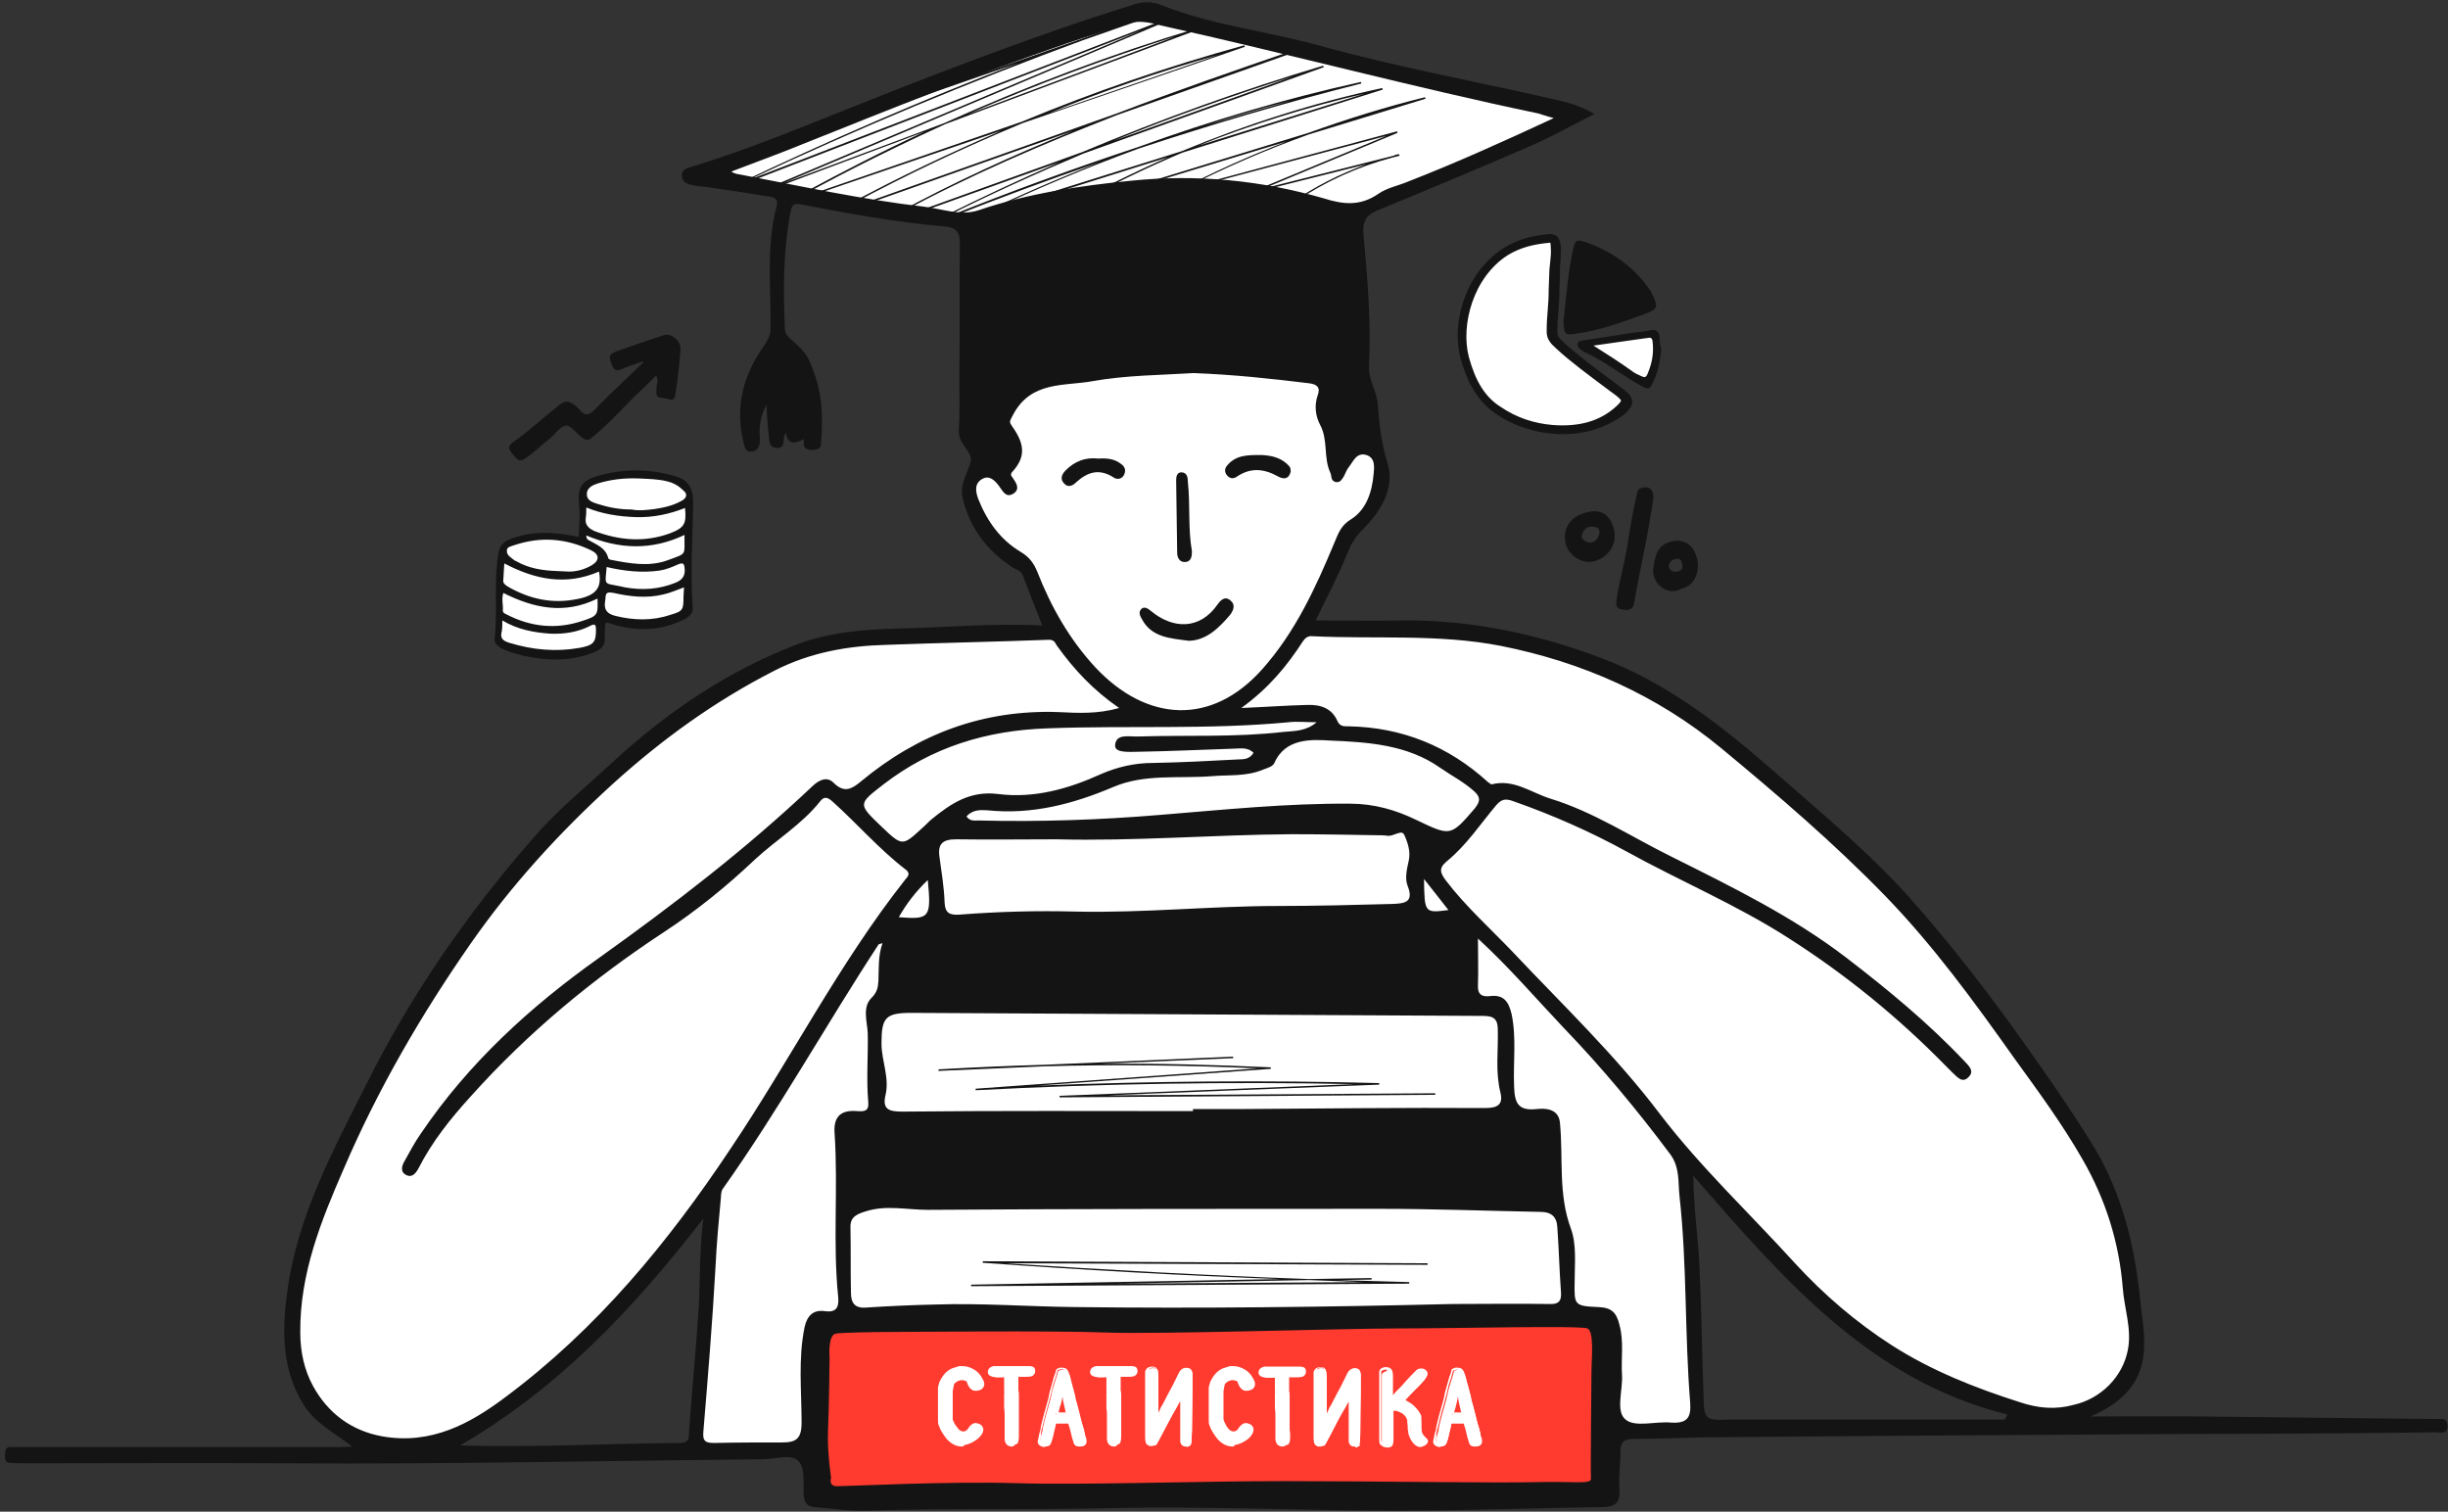 <svg xmlns="http://www.w3.org/2000/svg" width="481" height="297" viewBox="0 0 481 297">
  <rect x="0" y="0" width="481" height="297" fill="#333333" stroke="none"/>
  <g fill="none">
    <g transform="translate(97 65)">
      <g transform="translate(0 27)">
        <path fill="#FFF" d="M18,3.4 L20.1,2.3 L23.1,1.2 L27.4,1 L30.3,1 L35.1,2.2 L37.8,3.6 L38.8,5.7 L38.1,16 L38,26.5 L37.5,28.1 C37.5,28.1 36.3,28.7 36,28.9 C35.7,29.1 32.7,29.9 32.7,29.9 L28.3,30.3 L22.4,29.5 L21.3,29.3 L21.2,33 L20.2,34.6 L17.2,36 L11.8,36.3 L6.4,35.8 L0.8,34.1 L0.9,31.2 L1.5,17.2 L2.1,14.8 L4.8,13.6 L11.4,13 L17.3,14.3 L17.5,8.3 L17.5,4.4 L18,3.4 Z"/>
        <path fill="#141414" d="M39.2,7 C39.2,3.7 38.3,2.2 35.1,1.4 C30.4,0.1 25.6,0.1 20.8,1.4 C17.2,2.4 16.4,3.7 16.8,7.4 C17,9.5 16.8,11.4 16.7,13.5 C12.1,12.5 7.7,12.2 3.3,13.9 C1.9,14.4 1.1,15.3 0.9,16.9 C-1.45716772e-14,22.4 0.8,27.9 0.2,33.4 C0.1,34.2 0.5,34.7 1.2,35.2 C2.6,36 4.2,36.4 5.7,36.8 C10.2,37.8 14.6,38 19.1,36.4 C21.4,35.6 22,34.8 21.8,32.9 C21.8,32.3 21.9,31.6 21.9,31 C21.9,30.2 22.1,30.2 22.9,30.5 C27.9,32.1 32.7,32.1 37.6,29.6 C38.7,29 39.2,28.4 39.1,27.2 C38.6,20.3 39.1,13.6 39.2,7 Z M37.5,19.5 C37.7,21 37.2,21.9 35.7,22.5 C32.5,23.8 29.2,24 25.8,23.4 C25.5,23.3 25.2,23.3 24.9,23.2 C21.5,22.5 21.9,23.1 22.2,19.4 C25.6,20.2 29.1,20.6 32.6,20.1 C33.9,19.9 35.1,19.4 36.2,18.9 C37.2,18.5 37.4,18.7 37.5,19.5 Z M20.4,3 C23,2.2 25.6,1.9 28.4,2 C30.4,2.1 32.3,2.1 34.2,2.6 C35.4,2.9 36.4,3.5 37.2,4.3 C38.1,5 38,5.7 37.1,6.3 C35.4,7.3 33.6,7.7 31.7,8 C30.1,8.2 28.6,8.4 27.1,8.1 C24.7,8.1 22.6,7.7 20.4,7 C19.4,6.7 18.3,6.3 18.3,5.1 C18.3,3.8 19.5,3.3 20.4,3 Z M18.1,9.7 C18.2,9.1 18.2,8.4 18.2,7.7 C21.3,9 24.7,9.5 28,9.6 C31.3,9.7 34.6,9 37.6,7.8 C37.9,10.9 37.5,11.7 34.6,12.8 C29.6,14.6 24.7,14.2 19.7,12.3 C18.5,11.7 17.9,11 18.1,9.7 Z M4.4,15 C9.4,13.4 14.3,13.8 19.1,16.1 C20.8,16.9 20.9,18.1 19.2,19.1 C17.8,19.9 16.3,20.3 14.8,20.3 C14,20.3 13.2,20.2 12.6,20.2 C9.6,20.1 7,19.7 4.5,18.3 C4.4,18.2 4.2,18.2 4.1,18.1 C3.5,17.6 2.5,17.1 2.6,16.2 C2.5,15.4 3.6,15.3 4.4,15 Z M1.9,21.8 C2,20.7 2,19.6 2.1,18.7 C8.2,21.9 14.2,23.1 20.7,20.3 C21.3,23.5 20.1,25 16.4,25.7 C11.5,26.7 7,25.7 2.7,23.2 C2,22.7 1.8,22.5 1.9,21.8 Z M1.9,24.5 C7.9,27.5 13.9,28.8 20.4,25.6 C20.5,28.8 20.5,29 17.4,30 C12.3,31.7 7.3,31.2 2.5,28.7 C2.1,28.5 1.8,28.4 1.8,27.9 C1.9,26.9 1.5,25.7 1.9,24.5 Z M16.8,35.3 C12.2,36.1 7.7,35.7 3.1,34.3 C1.8,33.9 1.2,33.4 1.6,32 C1.7,31.4 1.7,30.8 1.7,29.9 C4.7,31.7 8,32.3 11.2,32.5 C13.9,32.6 16.5,32.2 18.9,31 C20,30.4 20.1,30.8 20.1,31.8 C20.1,34.2 19.6,34.8 16.8,35.3 Z M19,14.3 C18.6,14.1 18.2,14 18.2,13.2 C24.6,15.9 31,16.2 37.5,13.1 C37.4,17.2 38.2,16.6 34.1,18.1 C30.5,19.4 26.7,18.7 23.1,18 C22.9,18 22.5,17.8 22.5,17.6 C22,15.7 20.4,15.1 19,14.3 Z M34.7,28.8 C31.2,30 27.5,29.9 23.9,29 C22.3,28.6 21.6,27.8 21.9,26.1 C22.1,25 21.7,24.1 23.6,24.5 C26.7,25.2 30,25.6 33.3,24.8 C34.7,24.5 36,23.9 37.4,23.4 C37.4,24.1 37.3,24.6 37.3,25.2 C37.3,27.8 37.2,28.1 34.7,28.8 Z"/>
      </g>
      <path fill="#141414" d="M17.4,21 C18.1,21.5 18.6,21.6 19.3,21 C21.7,19 23.9,16.8 26.1,14.5 C28,12.5 30,10.8 31.9,8.8 C32.4,9.6 32.1,10.3 32,11 C31.9,13 31.8,13 33.8,13.3 C34,13.3 34.1,13.3 34.3,13.4 C35.2,13.8 35.6,13.3 35.7,12.5 C36.2,9.5 36.5,6.6 36.7,3.6 C36.8,2 35,0.5 33.6,0.8 C30.5,1.8 27.3,2.9 24.2,4 C22.6,4.6 22.6,5 23.2,6.6 C23.6,7.7 24.1,8 25.2,7.5 C26.5,6.9 28,6.5 29.3,6 C29.3,6.1 29.4,6.1 29.4,6.2 C26.4,9.1 23.4,11.9 20.5,14.8 C19.9,15.4 19.2,16.3 18.4,16.4 C17.5,16.5 16.9,15.4 16.2,14.8 C14.6,13.6 14.1,13.6 12.6,14.8 C9.6,17.2 6.9,19.7 3.8,21.9 C3.2,22.3 2.7,22.9 3.4,23.8 C4.8,25.6 5.1,25.8 6.3,25 C8.1,23.8 9.5,22.3 11.1,21.1 C12.2,20.2 13.1,18.7 14.3,18.6 C15.3,18.7 16.3,20.2 17.4,21 Z"/>
    </g>
    <path fill="#141414" d="M15.5.9C14.8 1 14.7 1.7 14.6 2.3 13.7 5.9 13.2 9.5 12.6 13.1 12 16.4 11.1 19.6 10.6 23 10.4 24.4 11 24.7 12.1 24.8 13 24.9 13.9 24.8 14.1 23.4 14.7 19.9 15.4 16.5 16.1 13 16.8 9.5 17.4 6.1 17.9 2.6 17.8 1.1 17 .4 15.5.9zM9.9 8.3C9 5.7 7 4.8 4 5.9 1.2 6.8-.2 9.5.8 12.3 1.6 14.5 4.4 16.1 6.8 15.1 9.6 14 11 11.2 9.9 8.3zM6 11.5C5.1 11.8 4.4 11.4 3.9 10.8 3.5 10.3 4.2 8.9 5 8.6 5.8 8.3 7 8.5 7.2 9.1 7.5 9.8 6.9 11.2 6 11.5zM20.5 11.7C18.5 12.6 18.2 14.4 17.9 16.4 17.3 19.6 20.6 22.2 23.3 20.7 26.5 20 27.2 16.3 26.2 14 25.4 11.5 22.9 10.6 20.5 11.7zM23.4 15.4C23.7 16.2 23.7 16.9 22.9 17.2 22.2 17.5 21.3 17.3 21 16.6 20.7 15.9 21.2 15.2 21.9 14.9 22.6 14.7 23.3 14.7 23.4 15.4z" transform="translate(307 95)"/>
    <g transform="translate(286 45)">
      <polygon fill="#FFF" points="25.3 23 30.8 26.4 35.4 29.3 37.6 30 38.1 29.4 39.4 26.5 39.7 22.2 39.4 20.7 33 21.3 28.3 21.9 24.9 22.4"/>
      <path fill="#FFF" d="M32,32 C28.6,29.4 23.8,26.1 20.4,23.1 C19.5,22.3 18.7,21.7 18.8,20.4 C18.8,16.8 19.2,15.5 19.2,11.8 L19.3,9.2 C19.3,7.2 19.6,5.7 19.6,3.7 C19.6,2.8 19.4,1.7 18.1,1.9 C15.2,2.2 12.4,2.8 9.8,4.5 C2.7,9 -0.1,18.6 1.7,25.4 C2.8,29.4 4.6,33.3 8.3,35.7 C11.5,37.9 15.2,39.1 19.1,39.4 C23.9,39.7 28.5,38.9 32.1,35.6 C33.9,34 33.8,33.3 32,32 Z"/>
      <path fill="#141414" d="M21.1,40.3 C20.4,40.3 19.8,40.3 19.1,40.2 C15.2,39.9 11.3,38.6 7.9,36.3 C3.7,33.4 2,29 1,25.5 C-0.9,18.6 1.8,8.6 9.5,3.7 C12.4,1.9 15.3,1.3 18.2,1 C18.9,0.9 19.4,1.1 19.9,1.4 C20.5,2 20.6,2.8 20.7,3.6 C20.7,4.7 20.6,5.7 20.6,6.6 C20.5,7.4 20.5,8.2 20.5,9.2 L20.4,11.8 C20.4,13.7 20.3,14.9 20.2,16.2 C20.1,17.4 20,18.6 20,20.3 C20,21.1 20.4,21.5 21.3,22.3 L21.4,22.4 C24.2,25 27.8,27.6 31,30 C31.7,30.5 32.3,31 32.9,31.4 C33.8,32.1 34.6,32.8 34.7,33.8 C34.8,34.8 34,35.6 33.2,36.4 C29.7,38.9 25.9,40.3 21.1,40.3 Z M18.4,2.7 L18.4,2.7 C15.3,3 12.8,3.6 10.3,5.1 C3.4,9.5 1,18.9 2.6,25.1 C3.9,29.9 5.8,33 8.8,34.9 C12,37.1 15.5,38.2 19.1,38.5 C24.4,38.9 28.4,37.7 31.5,34.9 C32.4,34.1 32.5,33.8 32.5,33.7 C32.5,33.6 32.3,33.3 31.4,32.6 C30.8,32.2 30.2,31.7 29.5,31.2 C26.3,28.8 22.6,26.1 19.8,23.5 L19.7,23.4 C18.8,22.6 17.9,21.7 17.9,20.2 C17.9,18.4 18,17.2 18.1,16 C18.2,14.7 18.3,13.5 18.3,11.7 L18.4,9.1 C18.4,8.1 18.5,7.3 18.6,6.4 C18.7,5.5 18.8,4.6 18.7,3.5 C18.7,2.8 18.6,2.6 18.5,2.6 C18.6,2.8 18.5,2.7 18.4,2.7 Z"/>
      <path fill="#141414" d="M23.4 20.6C28.1 20 32.4 18.4 36.9 16.8 39.8 15.7 39.9 15.5 38.6 12.7 38.5 12.5 38.4 12.2 38.2 12 35.1 7.5 30.8 4.4 25.6 2.6 23.8 2 23.5 2.1 23.1 4 22 8.9 21.7 13.9 21.2 18.2 21.3 20.7 21.6 20.9 23.4 20.6zM40.1 21.4C40 20.2 39.5 19.6 38.2 19.9 37 20.2 35.8 20.2 34.7 20.4 31.5 20.9 28.2 21.4 25 21.9 24.6 22 24.1 21.9 24 22.5 23.9 23 24.2 23.4 24.6 23.7 24.9 23.9 25.1 24.1 25.4 24.2 29.4 26 32.9 28.9 36.8 31 37.8 31.5 38.2 31.4 38.6 30.5 39.7 28.4 40.2 26.2 40.4 23.6 40.2 22.9 40.1 22.1 40.1 21.4zM37.7 28.5C37.4 29.2 37.1 29.2 36.5 28.9 35.9 28.6 35.3 28.4 34.8 28 32.3 26.2 29.8 24.6 27.1 22.9 30.6 22.4 34.2 21.9 37.7 21.4 38.2 21.3 38.6 21.3 38.7 22 39 24.4 38.6 26.4 37.7 28.5z"/>
    </g>
    <polygon fill="#FFF" points="224.8 1.9 250.2 8.4 276.6 15.7 301.5 20.4 309 21.8 305.2 24.9 265.6 42.3 266.2 62.8 266.4 83.1 270.5 89.4 271.3 95.7 269.9 100.1 264.8 105.6 255.9 123.5 278.8 123.5 300.9 126.1 317.6 132.4 330.7 139.7 358.7 162.4 380.9 185.6 396.7 206.7 411.7 228.4 417 242.2 419.6 260.2 418.6 269.1 412.1 275.8 407.4 277.9 398.7 277.9 382.7 272.8 357.1 255.6 337 233.4 330.7 228.2 334 278.5 332.4 280.7 312.7 280.7 153.8 284.8 136.6 284.6 137.6 270.2 139.6 234.5 130.9 246.8 115.1 262.9 99.6 276.5 85.4 284.6 72.9 284 63.5 277.7 58.1 267.1 58.1 253.1 64.3 232.4 80.4 200.8 99 173.4 111 160.8 124 148.6 149.6 130.6 159.9 126.7 173.3 124.7 187.1 124.7 207.2 123.7 202.1 111.3 197.2 107.2 191.6 101.4 190.1 95.7 192.8 91.2 190.3 43.7 170.9 40.3 137.5 34.2 185.5 15.1 218.9 3.4"/>
    <g fill="#141414">
      <path d="M479,278.8 C463.5,278.6 448,278.5 432.5,278.3 C425.5,278.2 418.5,278.3 410.7,278.3 C417.4,275.5 421.2,271.2 421.3,264.5 C421.4,261.1 420.7,257.7 420.4,254.3 C419.3,244.3 416.9,234.6 411.7,225.8 C407.4,218.7 402.7,212 397.9,205.2 C391.3,195.9 384.4,186.9 376.9,178.3 C368.4,168.4 358.3,160.1 348.5,151.5 C338.2,142.5 327.5,134.1 314.4,129.2 C301.9,124.5 289.1,121.8 275.7,121.9 C270,122 264.3,121.9 258.5,121.9 C260.7,117.4 262.9,113.2 264.7,108.8 C265.4,107 266.2,105.6 267.6,104.2 C271.2,100.6 274.2,96 272.6,90.9 C271.4,87 271,83.2 270.7,79.3 C270.5,76.7 268.8,74.6 269,71.8 C269.4,63.2 268.7,54.6 267.9,46 C267.7,43.8 268.3,42.3 270.5,41.4 C280.7,37.2 290.8,33 300.9,28.6 C305,26.8 308.9,24.6 313.3,22.4 C310.4,20.7 307.9,20.1 305.3,19.5 C290,16 274.6,13.2 259.4,9 C249,6.1 238.2,5 228.2,1 C226.2,0.2 224.3,0.3 222.4,1 C218,2.4 213.6,3.8 209.3,5.3 C193.3,10.8 177.5,17 161.8,23.3 C153.3,26.7 144.9,30 136.1,32.7 C135.1,33 133.8,33.2 134,34.8 C134.2,36 135.3,36.2 136.2,36.4 C137,36.6 137.7,36.6 138.5,36.7 C142.4,37.3 146.4,37.8 150.3,38.5 C151.3,38.7 153.1,38.5 152.6,40.5 C150.5,48.4 151.5,56.5 151.4,64.6 C151.4,65.9 150.9,66.7 150.2,67.8 C146.2,73.4 144.4,79.6 146,86.5 C146.3,87.6 146.3,88.9 147.8,88.7 C149.1,88.5 149.4,87.2 149.3,86.1 C149.1,83.9 149.4,81.8 150.6,79.5 C150.7,81.6 150.8,83.3 151,85.1 C151.2,86.2 150.9,87.9 152.5,88 C154.6,88.2 153.6,86.1 154.4,85 C154.8,87.7 156.5,87 157.9,86.3 C158,86.9 157.8,87.7 158.2,88 C159,88.7 161.2,88.5 161.3,87.5 C161.8,80.7 161.5,76.9 159.3,71.5 C158.6,69.7 157.6,68.6 156,67.2 C154.6,66 154.2,65.6 154.2,64.2 C153.9,56.7 153.9,49.2 155.3,41.8 C155.6,40.3 155.8,39.8 157.6,40.2 C166.9,42 176.3,43.7 185.7,44.5 C187.9,44.7 188.6,45.6 188.6,47.8 C188.5,56.5 188.6,65.3 188.5,74 C188.5,77.5 188.6,81.1 188.4,84.6 C188.2,87.2 191.3,88.9 190.7,90.8 C190.1,93 188.6,95.1 189.1,97.6 C190.4,103.6 193.9,108.2 199,111.5 C199.7,112 200.6,112 201,113.1 C202.2,116.3 203.4,119.4 204.8,122.9 C195.1,122.4 185.6,123.3 176.1,123.5 C169.5,123.7 163,124.2 156.6,126.6 C142.8,131.9 130.9,140 120.1,150 C115,154.7 109.5,159.2 105,164.4 C92,179.2 80.8,195.3 72,213 C65.4,226.1 58.3,239.2 56.4,254.1 C55.4,261.6 55.4,269.1 59.6,275.9 C61.8,279.5 65.5,281.4 69.2,284.2 C68,284.3 67.4,284.3 66.8,284.3 C46.1,284.3 25.4,284.3 4.7,284.3 C3.8,284.3 2.9,284.3 2,284.3 C1.1,284.3 1,285 1,285.7 C1,286.4 0.8,287.4 2,287.4 C3.2,287.5 4.4,287.5 5.7,287.5 C22.6,287.5 39.6,287.4 56.5,287.5 C87.6,287.7 118.7,287 149.8,286.7 C152.1,286.7 155.1,285.7 156.6,286.8 C158.3,288.1 157.8,291.3 157.9,293.7 C158,295.1 158.5,296 160,296.1 C163.4,296.4 166.8,296.9 170.2,296.8 C186.2,296.3 202.3,296.7 218.3,296.3 C237,295.9 255.7,296.8 274.4,296.8 C287.9,296.8 301.4,296.3 314.9,296.1 C317.2,296.1 318.4,295.3 318.2,292.7 C318,290.2 318.4,287.6 318.4,285.1 C318.4,283.3 319.1,282.7 321,282.7 C325.4,282.7 329.8,282.5 334.3,282.4 C357.8,282.2 381.4,282 404.9,281.9 C417.9,281.8 430.9,281.7 444,281.7 C455.5,281.6 467,281.6 478.5,281.4 C479.4,281.4 480.9,282 480.9,280.1 C480.8,278.5 479.8,278.8 479,278.8 Z M181.5,40.6 C169.4,39.2 157.5,36.6 145.5,34.3 C145,34.2 144.4,34.2 143.7,33.7 C148.1,32 152.6,30.4 157,28.6 C174.5,21.6 191.9,14.6 209.7,8.5 C213.5,7.2 217.5,6 221.3,4.7 C223.7,3.9 225.8,4.4 228.1,5 C252.9,10.5 277.4,17.1 302.3,22.3 C303,22.5 303.7,22.8 305.3,23.2 C295.4,27.8 286.1,32 276.6,35.7 C274.7,36.5 272.5,36.9 270.8,38.1 C267.3,40.5 264,40.2 260.2,39 C247.8,35.4 235.2,34.2 222.3,35.5 C212.1,36.5 202,38 192.3,41.3 C188.7,42.5 185.1,41 181.5,40.6 Z M203.8,112.3 C203.1,110.6 202.2,109.4 200.5,108.4 C196.5,106 193.9,102.3 192.2,98 C191.7,96.6 191.4,95 193,94.1 C194.4,93.3 195.5,94.4 196.3,95.5 C197,96.4 197.6,97.9 199.1,97 C200.5,96.1 199.7,94.9 199,93.9 C198.7,93.5 198.4,93.2 199,92.6 C201.5,89.8 201.4,87.3 198.9,83.8 C198.3,82.9 198.3,82.9 199,81.6 C202.5,74.8 209.1,75.9 214.6,74.9 C221.3,73.7 228.2,73.7 234.5,73.3 C242.5,73.6 249.8,74.4 257.2,75.3 C258.8,75.5 259.5,76.1 258.9,77.7 C258.2,79.7 258.5,81.8 259.4,83.5 C261,86.5 260,89.9 261.4,92.9 C261.7,93.5 261.4,94.4 262.4,94.7 C263.4,94.9 263.7,94.1 264.1,93.5 C264.4,92.9 264.6,92.3 265,91.8 C265.9,90.7 266.5,88.8 268.5,89.4 C270.3,90 270,91.9 269.9,93.1 C269.6,96.6 268.5,100.1 265.5,102 C263.5,103.2 263,104.7 262.2,106.6 C258.5,115.5 254.5,124.2 248,131.5 C238,142.7 225.3,141.8 215.3,131.2 C210.1,125.6 206.5,119.2 203.8,112.3 Z M294.8,214.6 C295.4,217 294.3,217.7 291.8,217.7 C275.8,217.6 259.7,217.8 243.7,217.9 C240.6,217.9 237.5,217.9 234.4,217.9 C234.4,218 234.4,218.2 234.4,218.3 C215.4,218.3 196.4,218.2 177.3,218.4 C174.7,218.4 173.3,218 174,215.1 C174.8,211.7 173.2,208.4 173.2,205 C173.2,199.9 174,199 179.1,199 C216.6,199.2 254,199.4 291.5,199.6 C293.7,199.6 294.3,200.4 294.3,202.4 C294.4,206.5 293.8,210.5 294.8,214.6 Z M176.6,180.2 C178.1,177.6 179.8,175.3 182.3,172.9 C183,180.3 182.7,180.7 176.6,180.2 Z M276.6,174.1 C277.9,177.4 275.8,177.5 273.6,177.6 C266.1,177.8 258.6,178 251.1,178 C237.9,178 224.7,179.4 211.4,179.1 C203.8,178.9 196.2,179.1 188.5,179.7 C186.7,179.8 185.7,179.5 185.6,177.3 C185.5,174.3 185,171.4 184.6,168.4 C184.2,165.7 185.3,164.9 187.9,164.9 C194.4,165 201,164.9 207.5,164.9 C223,165.3 238.4,164 253.8,163.9 C259.4,163.9 265,164 270.6,164.1 C271.3,164.1 271.9,164.1 272.6,164.2 C273.8,164.4 275.4,162.9 275.9,164 C276.6,165.5 277.2,167.3 276.8,169.1 C276.4,170.9 276,172.6 276.6,174.1 Z M279.8,172.7 C281.5,174.8 283,176.8 284.6,178.8 C279.9,179.4 279.9,179.4 279.8,172.7 Z M278.3,161.1 C274.2,159.1 269.9,157.9 265.3,157.9 C252.8,157.8 240.4,159.1 228,160.1 C216.1,161.1 204.2,161.5 192.2,161.2 C191.5,161.2 190.6,161.4 189.9,160.4 C191.1,159.1 192.5,159.1 194,159.2 C202.7,160.1 210.8,158 218.8,154.6 C224.9,152 231.6,153 238.1,152.5 C241.5,152.2 244.9,152.6 248.2,151.2 C249,150.9 250.1,150.6 250.4,149.9 C252.6,144.9 257.9,145.3 261.4,145.5 C268.7,145.8 276.5,146.3 282.9,150.8 C285.2,152.4 287.6,153.6 289.7,155.5 C291,156.7 290.8,157.5 289.8,158.8 C285,164.4 285,164.3 278.3,161.1 Z M252.2,143.8 C242.7,144.9 233.2,144.4 223.7,144.7 C222,144.8 219.2,144 219.1,146.5 C219.1,148 222,147.7 223.6,147.7 C229.8,147.6 236,147.3 242.2,147.1 C243.6,147.1 245.1,146.7 246.3,147.9 C245.6,149.1 244.5,149.2 243.4,149.2 C237.8,149.5 232.1,149.8 226.5,149.9 C222.9,149.9 219.5,150.7 216.3,152.1 C209.9,155 203.2,156.9 196.1,156 C190.6,155.3 186.8,157.9 183,161 C182.4,161.5 181.9,162.1 181.3,162.6 C177.3,166.3 177.3,166.3 173.2,162.4 C168.5,157.9 168.6,158 173.6,154.1 C183.1,146.8 193.8,143.5 205.8,143.1 C221.6,142.5 237.4,143.4 253.2,141.9 C254.8,141.7 256.5,141.9 258.7,141.9 C256.6,143.7 254.3,143.6 252.2,143.8 Z M75.1,282.2 C69,281.1 64.4,277.6 61.5,272.3 C59.8,269.2 59,265.6 59,261.8 C58.9,250.2 63.1,239.8 67.6,229.5 C74.3,213.9 82.8,199.3 92.4,185.5 C100.4,174 109.8,163.7 120.2,154.2 C130,145.3 140.5,137.7 152.3,131.7 C159.2,128.2 166.5,126.9 174,126.7 C184.7,126.3 195.4,126.1 206.1,125.7 C207.3,125.7 207.3,126.4 207.7,126.9 C211,131.5 214.8,135.6 219.9,139.1 C215.7,140.3 211.8,140.1 207.9,139.9 C193.2,139.4 180.4,144.2 169.2,153.5 C167.4,155 165.9,155.9 163.8,153.8 C162.5,152.5 161,153.2 159.7,154.4 C146.6,166.8 132.4,177.7 117.7,188.2 C104.3,197.7 92.1,208.8 82.7,222.7 C81.5,224.4 80.5,226.3 79.5,228.1 C78.9,229.1 78.6,230.3 79.9,230.9 C81,231.4 81.7,230.5 82.2,229.6 C84.9,224.3 88.5,219.8 92.5,215.4 C103.7,202.9 116.5,192.3 130.5,183.1 C136.9,178.9 142.8,174.1 148.3,168.9 C152.5,165 157.5,162 161.1,157.5 C161.9,156.4 162.6,156.6 163.6,157.5 C168.4,161.8 172.7,166.8 177.9,170.8 C179,171.6 178.4,172.2 177.8,172.9 C164.8,189.4 155.3,208.2 143.6,225.6 C131.3,244.1 117.3,261.1 99.3,274.5 C92.4,279.7 84.7,283.9 75.1,282.2 Z M135.4,281 C135.3,282.2 135.7,283.4 133.7,283.5 C119.6,283.6 105.5,284.4 90.4,284 C109.9,272.6 124.4,257.2 138.2,239.4 C137.4,245.8 137.6,251.2 137.3,256.6 C136.8,264.7 136,272.9 135.4,281 Z M164,222.9 C164.7,233.6 163.6,244.2 164.7,254.9 C164.9,257.1 164.1,257.9 162,257.6 C159.8,257.3 158.6,258.5 158.1,260.7 C156.8,266.9 157.5,273.3 157.5,279.5 C157.5,282.7 156.4,283.4 153.7,283.4 C149.3,283.4 144.8,283.4 140.4,283.5 C138.8,283.5 138,283.3 138.2,281.3 C139.1,270.4 140,259.6 140.6,248.7 C140.8,244.4 141.2,240.1 141.6,235.8 C141.7,235.1 141.6,234.2 142,233.6 C153,218.1 162.2,201.5 172.6,185.6 C172.6,185.5 172.8,185.5 173.4,185.3 C172.5,187.9 172.7,190.3 172.6,192.7 C172.5,194 172.4,194.9 171.2,196.1 C169.4,197.9 170.4,200.8 170.5,203 C170.6,207.5 170.2,212 170.6,216.5 C170.8,218.4 169.7,218.4 168.4,218.3 C164.9,218 163.7,219.7 164,222.9 Z M304.3,256.2 C298,256.1 291.7,256.2 285.4,256.2 C260.6,256.8 235.8,257.1 211,256.8 C201.9,256.7 192.9,256 183.8,256.3 C179.3,256.4 174.7,256.6 170.2,256.9 C167.9,257.1 167.2,255.9 167.2,254 C167.1,249.7 167.2,245.4 167.1,241 C167.1,239 168.5,238.5 170.1,238 C174.1,236.7 178.2,237.7 182.3,237.7 C211.9,237.5 241.6,237.5 271.2,237.5 C281.7,237.5 292.2,237.9 302.6,238.1 C304.9,238.1 305.9,239.1 306,241.2 C306.3,245.4 306.4,249.6 306.7,253.7 C306.9,255.7 306.2,256.3 304.3,256.2 Z M328.4,279.5 C325.3,279.2 321.3,280.5 319.4,278.9 C317.4,277.3 318.9,273.1 318.7,270.1 C318.5,266.8 319.1,263.6 318.2,260.3 C317.6,257.8 316.6,256.9 314,256.8 C309.3,256.6 309.3,256.4 309.4,251.7 C309.4,248.3 309.8,244.6 308.7,241.5 C306.1,234.6 307.2,227.5 306.5,220.5 C306.2,217.8 303.6,217.7 301.9,217.9 C298.2,218.3 297.6,216.6 297.5,213.4 C297.3,208.7 298,203.9 297,199.2 C296.4,196.7 295.4,195.4 292.8,195.7 C291.2,195.9 290.3,195.4 290.4,193.6 C290.5,190.7 290.4,187.7 290.4,184.4 C296.6,190.1 301.8,196.2 307.3,202 C314.8,209.8 321.7,218.1 328.2,226.8 C330.1,229.4 329.7,232.3 330,235 C331.5,248.5 331,262.1 332.1,275.6 C332.3,278.4 331.6,279.7 328.4,279.5 Z M393.9,278.9 C377,278.9 360.1,278.9 343.2,278.9 C342.2,278.9 341.2,278.9 340.2,278.9 C334.8,279.1 334.8,279.1 334.7,273.4 C334.4,265 334.3,256.6 333.9,248.3 C333.6,242.9 332.8,237.4 332.7,231 C350.4,251.3 367.4,271.2 394.4,277.9 C394.3,278.2 394.1,278.5 393.9,278.9 Z M396.9,275.5 C388.1,272.7 379.5,269.3 371.7,264.3 C364.7,259.8 358.4,254.4 352.7,248.2 C343.8,238.4 334.1,229.3 326.1,218.8 C317.4,207.3 307,197.4 297.2,187 C292.8,182.4 288,178.1 284.1,173 C283,171.5 282.6,170.6 284.3,169.2 C288.1,166.1 290.8,162 293.9,158.3 C294.9,157.1 295.7,156.8 297.3,157.4 C305,160.1 312.5,163.4 319.6,167.3 C330.1,173.1 341.3,177.8 351.4,184.3 C362.7,191.5 373,199.9 382.4,209.5 C382.8,209.9 383.2,210.3 383.6,210.7 C384.6,211.6 385.6,213 386.9,211.5 C388,210.3 386.7,209.3 385.9,208.4 C378.8,200.9 370.9,194.4 362.7,188.1 C352.1,180 340.2,174.2 328.4,168.3 C320.5,164.4 313.1,159.5 304.6,156.9 C300.8,155.7 297.4,153 293.1,154.1 C292.9,154.1 292.6,153.8 292.3,153.6 C284.6,146.6 275.5,142.9 265,142.7 C264.2,142.7 263.3,142.8 262.8,141.7 C261.7,139.1 259.4,138.4 256.8,138.5 C252.8,138.6 248.8,138.9 243.9,139.1 C249.3,135.2 252.9,130.8 256,126 C256.5,125.3 257,124.9 257.9,125 C270.2,125.6 282.6,124.5 294.9,126.9 C311,130.1 325.6,136.6 338.2,147 C349.3,156.2 360.3,165.6 370.4,176 C379.9,185.8 387.9,196.8 395.7,207.8 C400.4,214.3 405.2,220.8 409.2,227.8 C413.7,235.6 416.4,244.1 417.1,253.1 C417.4,257.1 418.9,261.1 418.1,265.2 C417.1,270.5 412.8,274.8 407.5,276 C403.9,277 400.5,276.7 396.9,275.5 Z"/>
      <path d="M233.6 125.9C229.8 125.4 226.3 125.2 224.4 121.7 224 121 223.6 120.3 224.3 119.6 224.9 119.1 225.6 119.6 226.1 120 230.5 123.7 235.8 123.7 239.2 118.8 239.9 117.8 240.8 117 241.9 118.1 242.8 118.9 242.3 120 241.7 120.8 239.4 123.5 237 125.8 233.6 125.9zM234.2 108.3C234.2 109.2 234.1 110.2 233.1 110.4 231.8 110.6 231.3 109.6 231.3 108.6 231.2 103.8 231.2 99.1 231.1 94.3 231.1 93.6 231.3 92.8 232.1 92.8 233.3 92.8 233.4 93.9 233.4 94.7 233.9 99.3 233.4 103.8 234.2 108.3zM253.6 92.7C253.2 94.2 252.2 94.2 251.1 93.6 248.4 92.1 245.8 91.8 243.1 93.6 242.4 94.1 241.7 94.1 241.1 93.4 240.6 92.8 240.6 92.2 241 91.6 242.8 89.3 245.3 89.4 247.9 89.4 250 89.5 252 90 253.4 91.7 253.6 92 253.6 92.4 253.6 92.7zM215.8 90.1C217.4 90 218.9 90.1 220.2 91.1 221.1 91.7 221.3 92.5 220.8 93.4 220.4 94.1 219.5 94.3 218.8 93.8 216 92 213.7 92.7 211.4 94.8 210.7 95.5 209.8 95.8 209.1 95 208.3 94.2 208.5 93.3 209.4 92.4 211.2 90.6 213.3 89.8 215.8 90.1z"/>
      <path d="M117.7 7.7C106 11.7 94.2 15.8 82.4 20.3L31.4 38.4C31.6 38.4 31.9 38.5 32.1 38.5L73.9 23.7C62 28.5 50.4 33.8 39.2 39.9 39.3 39.9 39.5 40 39.6 40 53.4 32.5 67.9 26.3 82.5 20.6L118.1 8C118 7.8 117.8 7.8 117.7 7.7zM41.4 40.2C41.5 40.2 41.5 40.2 41.6 40.2 41.8 40.2 41.9 40.3 42.1 40.3L71.1 29.9C63.3 33.3 55.6 36.9 48 40.7 48.2 40.7 48.4 40.7 48.6 40.7 57.5 36.2 66.6 32.1 75.8 28.2L123.1 11.2 123 10.9C106.9 15.7 91.1 21.4 75.6 27.9L41.4 40.2zM117.1 13L81.7 25.7C93.3 21 105.1 16.8 117.1 13zM136.8 28.6L111.4 35 137.6 24.1 137.5 23.8 95.7 35C103.6 31 111.8 27.4 120.2 24.4L143.1 17.4 143 17.1C135.3 19 127.6 21.4 120.1 24.1L74.4 38.1C81.2 34.4 88.2 31 95.3 28L134.7 15.6 134.6 15.3C121.1 18.2 107.9 22.4 95.2 27.7L56.9 39.7C66.6 35.1 76.6 30.9 86.7 27.2 101.2 22.4 115.8 18.1 130.5 14.4L130.4 14.1C115.5 17.4 100.9 21.7 86.6 26.9 73.9 31.1 61.3 35.7 48.9 40.7 49.1 40.7 49.4 40.7 49.6 40.8 59.3 36.9 69.1 33.3 79 29.9 70.8 33.1 62.8 36.6 54.9 40.4L55 40.7 92.5 28.9C85.9 31.8 79.4 35 73.1 38.5L71.8 39.2 115.8 25.8C108.5 28.6 101.4 31.8 94.5 35.4L93 36 135.4 24.7 109.4 35.5 109.5 35.8 131.4 30.3C126.2 32.2 121.2 34.7 116.7 37.9 116.8 37.9 116.9 37.8 117 37.8 117.1 37.8 117.3 37.8 117.4 37.7 123.3 33.7 129.9 30.7 136.8 28.9L138 28.6 137.9 28.3C137.6 28.3 137.2 28.4 136.8 28.6zM131.1 16.4L98.5 26.6C109.1 22.4 120 19 131.1 16.4zM116.9 17.7C111.2 19.3 105.4 21 99.8 22.7 105.4 20.9 111.1 19.2 116.9 17.7zM98.4 3.5C81.4 8.6 64.7 14.9 48.5 22.2L16.9 34 93.1 1.8C92.9 1.7 92.7 1.7 92.5 1.6L10 33.4C31.4 23.3 53.5 14.1 75.8 5.9L90.4.8C90.2.7 90 .7 89.8.6 85.1 2.2 80.3 3.9 75.6 5.6L8.5 29 66.2 6.5C64.6 7 62.9 7.6 61.3 8.1 61.2 8.1 61.1 8.1 61.1 8.1L.3 31.8.4 32.1 63 10.4C44.3 17.6 25.8 25.6 7.8 34.2 8.1 34.2 8.4 34.3 8.7 34.3L87.4 3.9 13 35.3C13.2 35.4 13.5 35.4 13.7 35.5L44.6 23.9C36.4 27.7 28.4 31.8 20.5 36.1 20.7 36.1 20.8 36.2 21 36.2 30 31.3 39.3 26.7 48.7 22.4L99 3.6C98.7 3.6 98.6 3.5 98.4 3.5zM53.3 20.4C66.6 14.6 80.3 9.5 94.1 5.1L53.3 20.4zM21.7 36.4C21.9 36.4 22.1 36.5 22.3 36.5L59.7 23.7C49.5 28.1 39.4 32.9 29.6 38.2 29.8 38.2 30 38.2 30.2 38.2 41.2 32.3 52.4 27 63.9 22.2L107.6 7.2 107.5 6.9C92.6 11 78 16 63.8 21.9L21.7 36.4zM102.3 8.8L69.2 20.2C80 15.8 91.1 12 102.3 8.8z" transform="translate(137 2)"/>
      <path d="M208.2 215.6L208.2 215.3 266.1 213C241.4 212.5 216.4 212.9 191.7 214.2L191.7 213.9 247.1 209.9C233.2 209.3 219.2 209.1 205.2 209.5L184.4 210.4 184.4 210.1C191.3 209.7 198.2 209.4 205.2 209.2L242.3 207.6 242.3 207.9 216.3 209C227.5 208.9 238.6 209.2 249.7 209.7L249.7 210 203.7 213.3C226.1 212.4 248.6 212.2 271 212.8L271 213.1 217.5 215.2 282 214.8 282 215.1 208.2 215.6zM190.8 252.7L190.8 252.4 251.6 251.3C232.1 250.6 212.5 249.5 193.1 248.1L193.1 247.8 280.5 248.2 280.5 248.5 280.1 248.5 197.7 248.2C217.4 249.5 237.3 250.6 257.2 251.3L269.5 251.1 269.5 251.4 263.1 251.5C267.7 251.6 272.3 251.8 276.9 251.9L276.9 252.2 190.8 252.7zM257.2 251.5L218.9 252.2 267.9 251.9C264.4 251.8 260.8 251.6 257.2 251.5z"/>
    </g>
    <path fill="#FF3B30" d="M163,266.7 C163,266.7 162.9,276.8 162.7,280.9 C162.5,285 163.3,290.4 163.3,290.4 C163.3,290.4 162.7,292 164.5,292 C166.3,292 186.4,291 199.6,291.4 C212.8,291.8 235.1,291 252.4,291 C269.6,291 294.4,291.4 301.7,291.2 C309.2,291 312.7,291.7 312.6,290.5 C312.5,288.6 312.7,272.3 312.7,269.7 C312.7,267.1 313.3,261.6 311.9,261 C310.5,260.4 285.5,261 274.8,261 C264,261 227.1,262.2 217.2,261.8 C207.3,261.4 177,261.7 174.3,261.7 C171.6,261.7 165.9,261.8 164.3,262 C162.6,262.2 163,266.7 163,266.7 Z"/>
    <g fill="#FFF" transform="translate(184 268)">
      <path d="M7.3,1.6 C7.9,2 8.3,2.5 8.7,3.1 C9.1,3.8 9.1,4.3 8.9,4.6 C8.8,4.8 8.5,5 8.1,5.1 C7.7,5.2 7.3,5.2 7,5 C6.7,4.8 6.5,4.5 6.3,4.1 C6.1,3.6 6.1,3.4 6.1,3.5 C6,3.4 5.7,3.3 5.4,3.2 C4.9,3.1 4.5,3.2 4.1,3.4 C3.8,3.6 3.5,3.8 3.3,4.1 C3.3,4.1 3.2,4.7 3,5.7 C3,6.1 3,6.6 3,7.4 C3,8.2 3,8.7 3,9.1 C3,9.3 3,9.7 3,10.2 C3,10.7 3,11.1 3,11.3 C3.1,11.6 3.3,12.1 3.7,12.7 C4.1,13.3 4.5,13.7 4.9,13.8 C5.3,13.9 5.6,13.8 5.9,13.6 C6.1,13.5 6.3,13.2 6.6,12.9 C6.9,12.6 7.1,12.3 7.3,12.2 C7.6,12.1 8,12.1 8.4,12.3 C8.7,12.5 8.9,12.7 8.9,13 C8.9,13.3 8.9,13.6 8.7,13.9 C8.4,14.4 8,14.8 7.4,15.1 C6.8,15.5 6.1,15.7 5.5,15.8 C4.3,16 3.2,15.5 2.3,14.4 C1.6,13.6 1.1,12.7 0.7,11.7 C0.6,11.5 0.6,10.9 0.6,10.1 L0.6,7.8 C0.6,7.5 0.6,7.2 0.6,6.7 C0.6,6.2 0.6,5.8 0.6,5.5 C0.5,5 0.5,4.6 0.7,4.3 C0.7,4.2 0.8,4.1 0.8,3.9 C0.9,3.7 0.9,3.6 0.9,3.5 C1.5,2.3 2.3,1.5 3.2,1.2 C3.5,1.1 3.9,1 4.5,0.8 C4.6,0.8 4.6,0.8 4.8,0.8 C4.9,0.8 5,0.8 5.1,0.8 C5.9,0.8 6.6,1.1 7.3,1.6 Z M7.3,1.6 C7.9,2 8.3,2.5 8.7,3.1 C9.1,3.8 9.1,4.3 8.9,4.6 C8.8,4.8 8.5,5 8.1,5.1 C7.7,5.2 7.3,5.2 7,5 C6.7,4.8 6.5,4.5 6.3,4.1 C6.1,3.6 6.1,3.4 6.1,3.5 C6,3.4 5.7,3.3 5.4,3.2 C4.9,3.1 4.5,3.2 4.1,3.4 C3.8,3.6 3.5,3.8 3.3,4.1 C3.3,4.1 3.2,4.7 3,5.7 C3,6.1 3,6.6 3,7.4 C3,8.2 3,8.7 3,9.1 C3,9.3 3,9.7 3,10.2 C3,10.7 3,11.1 3,11.3 C3.1,11.6 3.3,12.1 3.7,12.7 C4.1,13.3 4.5,13.7 4.9,13.8 C5.3,13.9 5.6,13.8 5.9,13.6 C6.1,13.5 6.3,13.2 6.6,12.9 C6.9,12.6 7.1,12.3 7.3,12.2 C7.6,12.1 8,12.1 8.4,12.3 C8.7,12.5 8.9,12.7 8.9,13 C8.9,13.3 8.9,13.6 8.7,13.9 C8.4,14.4 8,14.8 7.4,15.1 C6.8,15.5 6.1,15.7 5.5,15.8 C4.3,16 3.2,15.5 2.3,14.4 C1.6,13.6 1.1,12.7 0.7,11.7 C0.6,11.5 0.6,10.9 0.6,10.1 L0.6,7.8 C0.6,7.5 0.6,7.2 0.6,6.7 C0.6,6.2 0.6,5.8 0.6,5.5 C0.5,5 0.5,4.6 0.7,4.3 C0.7,4.2 0.8,4.1 0.8,3.9 C0.9,3.7 0.9,3.6 0.9,3.5 C1.5,2.3 2.3,1.5 3.2,1.2 C3.5,1.1 3.9,1 4.5,0.8 C4.6,0.8 4.6,0.8 4.8,0.8 C4.9,0.8 5,0.8 5.1,0.8 C5.9,0.8 6.6,1.1 7.3,1.6 Z"/>
      <path d="M5,16.2 C3.9,16.2 2.9,15.7 2,14.7 C1.3,13.8 0.7,12.9 0.4,11.9 C0.3,11.7 0.3,11.4 0.3,10.2 L0.3,6.7 C0.3,6.2 0.3,5.8 0.3,5.6 C0.3,5.4 0.3,5.2 0.3,5 C0.3,4.7 0.3,4.4 0.4,4.2 C0.4,4.2 0.4,4.1 0.5,3.8 C0.6,3.6 0.6,3.4 0.7,3.3 C1.3,2.1 2.1,1.2 3.2,0.8 C3.5,0.7 3.9,0.6 4.5,0.4 C4.6,0.4 4.7,0.4 4.8,0.4 C4.9,0.4 5,0.4 5.1,0.4 C5.1,0.4 5.1,0.4 5.1,0.4 C6,0.4 6.8,0.7 7.6,1.2 C8.2,1.6 8.7,2.2 9,2.8 C9.3,3.3 9.4,3.6 9.4,4 C9.4,4.2 9.3,4.4 9.2,4.6 C9,4.9 8.7,5.1 8.2,5.2 C7.7,5.3 7.3,5.3 6.9,5 C6.6,4.8 6.3,4.4 6.1,3.9 C6,3.6 5.9,3.4 5.9,3.3 C5.8,3.3 5.7,3.2 5.3,3.1 C4.9,3 4.5,3.1 4.2,3.2 C3.9,3.3 3.7,3.5 3.5,3.8 C3.5,3.8 3.5,3.8 3.5,3.8 C3.5,3.8 3.4,4.1 3.2,5.3 C3.2,5.4 3.2,5.5 3.2,5.6 C3.2,5.9 3.2,6.4 3.2,7 C3.2,7 3.2,7 3.2,7 C3.2,7.7 3.2,8.3 3.2,8.7 C3.2,8.9 3.2,9.3 3.2,9.8 L3.2,9.8 C3.2,10.3 3.2,10.6 3.2,10.9 C3.3,11.2 3.5,11.7 3.9,12.2 C4.3,12.8 4.6,13.1 5,13.2 C5.3,13.3 5.6,13.2 5.8,13.1 C5.9,13 6.1,12.9 6.4,12.4 C6.7,12 7,11.8 7.2,11.7 C7.6,11.5 8,11.6 8.5,11.8 C8.9,12 9.1,12.3 9.2,12.7 C9.2,12.8 9.2,12.8 9.2,12.9 C9.2,13.2 9.1,13.5 8.9,13.8 C8.6,14.3 8.1,14.7 7.5,15.1 C6.9,15.5 6.2,15.8 5.5,15.9 C5.3,16.2 5.2,16.2 5,16.2 Z M0.8,10.2 C0.8,11.2 0.9,11.5 0.9,11.7 C1.2,12.6 1.7,13.5 2.4,14.3 C3.3,15.3 4.3,15.8 5.4,15.6 C6,15.5 6.7,15.3 7.2,14.9 C7.7,14.6 8.1,14.2 8.4,13.7 C8.5,13.5 8.6,13.3 8.6,13.1 C8.6,13.1 8.6,13 8.6,13 C8.6,12.7 8.4,12.6 8.2,12.5 C7.9,12.3 7.6,12.3 7.4,12.4 C7.3,12.5 7.1,12.6 6.8,13 C6.5,13.4 6.2,13.7 6.1,13.8 C5.7,14.1 5.3,14.1 4.9,14 C4.4,13.9 4,13.5 3.5,12.8 C3.1,12.2 2.9,11.7 2.8,11.3 L2.8,11.3 C2.8,11.3 2.8,11.3 2.8,11.2 C2.8,11.2 2.8,11.2 2.8,11.2 L2.8,11.2 C2.8,11 2.8,10.6 2.8,10.1 L3.2,10.1 L3,10.1 L2.7,10.1 C2.7,9.6 2.7,9.2 2.7,9 L3,9 L2.7,9 C2.7,8.6 2.7,8.1 2.7,7.3 C2.7,6.5 2.7,6 2.7,5.6 C3,4 3,3.9 3,3.8 C3.2,3.5 3.5,3.2 3.9,3 C4.3,2.8 4.8,2.7 5.4,2.8 C5.8,2.9 6,3 6.2,3.1 L6.2,3.1 L6.3,3.2 C6.3,3.2 6.3,3.2 6.3,3.2 L6.3,3.2 L6.1,3.4 L6.3,3.4 C6.3,3.4 6.3,3.4 6.5,3.9 C6.6,4.3 6.8,4.6 7.1,4.7 C7.3,4.8 7.6,4.9 8,4.8 C8.3,4.7 8.5,4.6 8.6,4.4 C8.7,4.3 8.7,4.2 8.7,4.1 C8.7,3.8 8.6,3.5 8.4,3.2 C8.1,2.6 7.6,2.1 7.1,1.8 C6.4,1.3 5.7,1.1 5,1.1 C4.9,1.1 4.8,1.1 4.7,1.1 C4.6,1.1 4.5,1.1 4.5,1.1 C3.9,1.2 3.5,1.3 3.3,1.4 C2.4,1.8 1.6,2.5 1.1,3.6 C1.1,3.7 1,3.8 1,4 C1,4.2 0.9,4.4 0.9,4.4 C0.8,4.5 0.8,4.7 0.8,5 C0.8,5.2 0.8,5.3 0.8,5.5 L0.6,5.5 L0.9,5.5 C0.9,5.8 0.9,6.1 0.9,6.7 L0.9,10.2 L0.8,10.2 Z"/>
      <g transform="translate(10)">
        <path d="M1.6,2.5 C0.9,2.4 0.5,2.2 0.3,1.8 C0.2,1.5 0.3,1.3 0.5,1.1 C0.7,0.9 0.9,0.8 1.2,0.8 C1.3,0.8 1.4,0.8 1.6,0.8 C1.9,0.8 2,0.8 2.1,0.8 C3.3,0.8 5,0.8 7.2,0.8 C7.2,0.8 7.5,0.8 8.1,0.8 C8.5,0.8 8.7,0.9 8.9,1 C9.1,1.2 9.2,1.4 9.1,1.7 C9,2 8.8,2.2 8.5,2.3 C8.3,2.4 7.9,2.4 7.1,2.4 C6.2,2.4 5.7,2.4 5.7,2.4 L5.7,2.8 C5.7,3.7 5.7,4.3 5.7,4.8 C5.7,4.8 5.7,4.9 5.7,5.1 C5.7,5.2 5.7,5.3 5.7,5.4 C5.8,5.8 5.8,6.1 5.8,6.5 C5.8,6.6 5.8,6.7 5.8,6.8 C5.8,7 5.9,7.3 5.8,7.7 C5.8,8.1 5.8,8.4 5.8,8.5 C5.8,9 5.8,9.7 5.8,10.7 C5.8,11.7 5.8,12.4 5.8,12.9 C5.9,13.2 5.9,13.7 5.8,14.3 C5.8,15 5.7,15.4 5.5,15.6 C5.4,15.7 5.3,15.7 5.2,15.8 C5,15.9 4.8,15.9 4.7,15.9 C4,15.8 3.7,15.5 3.6,14.7 C3.6,14.5 3.6,14.2 3.6,13.7 C3.6,13.2 3.6,12.9 3.6,12.7 C3.6,12.3 3.6,11.6 3.6,10.7 C3.6,9.8 3.6,9.1 3.5,8.6 C3.5,8.5 3.5,8.2 3.5,8 C3.5,7.7 3.5,7.5 3.5,7.4 C3.5,7.2 3.5,6.9 3.5,6.4 C3.5,6 3.5,5.7 3.5,5.5 C3.5,5.4 3.5,5.3 3.5,5.1 C3.5,4.9 3.5,4.8 3.5,4.7 C3.5,4.5 3.5,4.1 3.5,3.6 C3.5,3.1 3.5,2.7 3.5,2.5 C2.4,2.6 1.7,2.6 1.6,2.5 Z M1.6,2.5 C0.9,2.4 0.5,2.2 0.3,1.8 C0.2,1.5 0.3,1.3 0.5,1.1 C0.7,0.9 0.9,0.8 1.2,0.8 C1.3,0.8 1.4,0.8 1.6,0.8 C1.9,0.8 2,0.8 2.1,0.8 C3.3,0.8 5,0.8 7.2,0.8 C7.2,0.8 7.5,0.8 8.1,0.8 C8.5,0.8 8.7,0.9 8.9,1 C9.1,1.2 9.2,1.4 9.1,1.7 C9,2 8.8,2.2 8.5,2.3 C8.3,2.4 7.9,2.4 7.1,2.4 C6.2,2.4 5.7,2.4 5.7,2.4 L5.7,2.8 C5.7,3.7 5.7,4.3 5.7,4.8 C5.7,4.8 5.7,4.9 5.7,5.1 C5.7,5.2 5.7,5.3 5.7,5.4 C5.8,5.8 5.8,6.1 5.8,6.5 C5.8,6.6 5.8,6.7 5.8,6.8 C5.8,7 5.9,7.3 5.8,7.7 C5.8,8.1 5.8,8.4 5.8,8.5 C5.8,9 5.8,9.7 5.8,10.7 C5.8,11.7 5.8,12.4 5.8,12.9 C5.9,13.2 5.9,13.7 5.8,14.3 C5.8,15 5.7,15.4 5.5,15.6 C5.4,15.7 5.3,15.7 5.2,15.8 C5,15.9 4.8,15.9 4.7,15.9 C4,15.8 3.7,15.5 3.6,14.7 C3.6,14.5 3.6,14.2 3.6,13.7 C3.6,13.2 3.6,12.9 3.6,12.7 C3.6,12.3 3.6,11.6 3.6,10.7 C3.6,9.8 3.6,9.1 3.5,8.6 C3.5,8.5 3.5,8.2 3.5,8 C3.5,7.7 3.5,7.5 3.5,7.4 C3.5,7.2 3.5,6.9 3.5,6.4 C3.5,6 3.5,5.7 3.5,5.5 C3.5,5.4 3.5,5.3 3.5,5.1 C3.5,4.9 3.5,4.8 3.5,4.7 C3.5,4.5 3.5,4.1 3.5,3.6 C3.5,3.1 3.5,2.7 3.5,2.5 C2.4,2.6 1.7,2.6 1.6,2.5 Z"/>
        <path d="M4.8,16.2 C4.8,16.2 4.7,16.2 4.8,16.2 C4.2,16.2 3.5,15.9 3.4,14.8 C3.4,14.7 3.4,14.6 3.4,14.5 C3.4,14.3 3.4,14.1 3.4,13.8 C3.4,13.4 3.4,13.2 3.4,13 L3.4,12.9 C3.4,12.7 3.4,12.4 3.4,11.9 C3.4,11.9 3.4,11.9 3.4,11.9 C3.4,11.6 3.4,11.2 3.4,10.8 C3.4,10.6 3.4,10.5 3.4,10.3 C3.4,9.7 3.4,9.1 3.3,8.7 C3.3,8.6 3.3,8.5 3.3,8.4 C3.3,8.3 3.3,8.2 3.3,8 L3.3,7.8 C3.3,7.8 3.3,7.8 3.3,7.8 C3.3,7.6 3.3,7.5 3.3,7.4 C3.3,7.3 3.3,7.1 3.3,7 C3.3,6.8 3.3,6.6 3.3,6.4 C3.3,6.2 3.3,6.1 3.3,5.9 C3.3,5.7 3.3,5.6 3.3,5.5 L3.5,5.4 L3.3,5.4 C3.3,5.3 3.3,5.2 3.3,5 C3.3,4.8 3.3,4.7 3.3,4.6 C3.3,4.4 3.3,4 3.3,3.5 C3.3,3.2 3.3,2.9 3.3,2.6 C2.2,2.6 1.7,2.6 1.6,2.6 C0.8,2.5 0.3,2.3 0.1,1.8 C0.1,1.7 0.1,1.6 0.1,1.5 C0.1,1.3 0.2,1 0.4,0.8 C0.6,0.6 0.9,0.5 1.2,0.4 C1.3,0.4 1.5,0.4 1.7,0.4 C2,0.4 2.1,0.4 2.2,0.4 C3.4,0.4 5.1,0.4 7.3,0.4 L7.3,0.6 L7.3,0.4 C7.3,0.4 7.6,0.4 8.2,0.4 C8.6,0.4 8.9,0.5 9.1,0.6 C9.3,0.8 9.4,1 9.4,1.3 C9.4,1.4 9.4,1.5 9.4,1.6 C9.3,2 9,2.3 8.7,2.4 C8.6,2.4 8.3,2.5 7.6,2.5 L7.3,2.5 C6.8,2.5 6.4,2.5 6.1,2.5 L6.1,2.7 C6.1,3.6 6.1,4.2 6.1,4.7 L5.8,4.7 L6.1,4.7 C6.1,4.8 6.1,4.9 6.1,5 C6.1,5.1 6.1,5.1 6.1,5.2 C6.2,5.5 6.2,5.8 6.2,6.1 C6.2,6.2 6.2,6.3 6.2,6.4 L6.2,6.7 C6.2,6.9 6.2,7.1 6.2,7.4 L6.2,7.6 C6.2,7.8 6.2,8 6.2,8.1 C6.2,8.2 6.2,8.3 6.2,8.4 L6.2,10.6 C6.2,11.6 6.2,12.3 6.2,12.8 C6.2,13 6.2,13.3 6.2,13.6 C6.2,13.8 6.2,14 6.2,14.2 C6.2,15.2 6,15.5 5.9,15.6 C5.8,15.7 5.7,15.8 5.5,15.8 C5.1,16.2 5,16.2 4.8,16.2 Z M3.9,14.5 C3.9,14.6 3.9,14.7 3.9,14.8 C3.9,15.4 4.2,15.7 4.7,15.7 C4.8,15.7 5,15.7 5.1,15.6 C5.1,15.6 5.1,15.6 5.1,15.6 C5.1,15.6 5.1,15.6 5.1,15.6 C5.1,15.6 5.1,15.6 5.1,15.6 C5.1,15.6 5.1,15.6 5.1,15.6 C5.3,15.5 5.3,15.5 5.3,15.5 C5.3,15.5 5.5,15.3 5.5,14.4 C5.5,14.2 5.5,14 5.5,13.8 C5.5,13.5 5.5,13.2 5.5,13 C5.5,12.5 5.5,11.8 5.5,10.8 L5.5,8.6 C5.5,8.6 5.5,8.5 5.5,8.3 C5.5,8.2 5.5,8 5.5,7.8 L5.5,7.6 C5.5,7.3 5.5,7.1 5.5,6.9 L5.7,6.9 L5.5,6.9 L5.5,6.6 C5.5,6.5 5.5,6.5 5.5,6.4 C5.5,6.2 5.5,5.9 5.4,5.6 L5.4,5.5 C5.4,5.4 5.4,5.4 5.4,5.3 C5.4,5.2 5.4,5.1 5.4,5 C5.4,4.5 5.4,3.8 5.4,3 L5.7,3 L5.4,3 L5.4,2.3 L5.7,2.3 C5.7,2.3 6.2,2.3 7.1,2.3 L7.4,2.3 C8.1,2.3 8.3,2.3 8.4,2.2 C8.6,2.1 8.8,2 8.8,1.7 C8.8,1.6 8.8,1.6 8.8,1.5 C8.8,1.4 8.8,1.3 8.7,1.2 C8.6,1.1 8.4,1.1 8.1,1.1 C7.6,1.1 7.4,1.1 7.2,1.1 L7.2,1.1 C5.1,1.1 3.4,1.1 2.1,1.1 C2,1.1 1.8,1.1 1.6,1.1 C1.4,1.1 1.3,1.1 1.2,1.1 C1,1.1 0.8,1.2 0.7,1.3 C0.6,1.4 0.6,1.5 0.6,1.6 C0.6,1.6 0.6,1.7 0.6,1.7 C0.7,2 1.2,2.1 1.7,2.2 C1.8,2.2 2.5,2.2 3.6,2.2 L3.8,2.2 L3.8,2.4 C3.8,2.6 3.8,3 3.8,3.5 C3.8,4 3.8,4.4 3.8,4.6 C3.8,4.7 3.8,4.8 3.8,5 C3.8,5 3.8,5 3.8,5 C3.8,5.2 3.8,5.3 3.8,5.4 C3.8,5.5 3.8,5.7 3.8,5.9 C3.8,6 3.8,6.2 3.8,6.4 C3.8,6.6 3.8,6.8 3.8,7 C3.8,7.1 3.8,7.3 3.8,7.4 C3.8,7.5 3.8,7.7 3.8,7.9 C3.8,7.9 3.8,7.9 3.8,7.9 L3.8,8.1 C3.8,8.2 3.8,8.4 3.8,8.5 C3.8,8.6 3.8,8.7 3.8,8.7 C3.9,9.1 3.9,9.7 3.9,10.4 C3.9,10.5 3.9,10.7 3.9,10.9 C3.9,11.3 3.9,11.7 3.9,12 C3.9,12.4 3.9,12.7 3.9,13 L3.9,13.1 C3.9,13.3 3.9,13.6 3.9,14 C3.9,14.1 3.9,14.3 3.9,14.5 Z"/>
      </g>
      <g transform="translate(19)">
        <path d="M10.1,14.6 C10.3,15.1 10.2,15.5 10.1,15.7 C9.9,15.9 9.6,16 9.2,16 C8.8,16 8.5,15.9 8.3,15.7 C8.2,15.6 8.1,15.1 7.9,14.3 C7.4,12.5 7.2,11.5 7.2,11.5 C6.9,11.5 6.4,11.5 5.8,11.5 C5.2,11.5 4.7,11.5 4.4,11.5 C4.4,11.6 4.3,11.8 4.3,12 C4.3,12.3 4.2,12.5 4.2,12.6 C4.2,12.7 4,13.3 3.8,14.3 C3.6,15.1 3.4,15.6 3.2,15.8 C3.1,15.9 2.8,16 2.4,16.1 C2.1,16.1 1.8,16.1 1.6,15.9 C1.3,15.7 1.2,15.5 1.3,15.2 C1.4,14.9 1.5,14.4 1.6,13.9 C1.8,13.3 1.9,12.9 1.9,12.6 C2.1,11.6 2.6,9.7 3.4,6.9 C3.6,6.2 3.7,5.4 4,4.4 C4.5,2.9 4.7,2.1 4.7,2.2 C4.7,2.1 4.8,1.8 4.9,1.4 C5,1.3 5.2,1.2 5.6,1.1 C6.1,1.1 6.4,1.2 6.6,1.4 C6.8,1.6 6.9,1.9 7.1,2.5 C7.3,3.3 7.4,3.7 7.5,3.8 L8.2,6.4 C8.3,6.9 8.3,7.2 8.4,7.4 C8.6,8 8.8,8.9 9.1,10 C9.4,11.2 9.6,12.1 9.8,12.6 C9.9,12.9 10,13.3 10.1,13.7 C10,14 10.1,14.4 10.1,14.6 Z M10.1,14.6 C10.3,15.1 10.2,15.5 10.1,15.7 C9.9,15.9 9.6,16 9.2,16 C8.8,16 8.5,15.9 8.3,15.7 C8.2,15.6 8.1,15.1 7.9,14.3 C7.4,12.5 7.2,11.5 7.2,11.5 C6.9,11.5 6.4,11.5 5.8,11.5 C5.2,11.5 4.7,11.5 4.4,11.5 C4.4,11.6 4.3,11.8 4.3,12 C4.3,12.3 4.2,12.5 4.2,12.6 C4.2,12.7 4,13.3 3.8,14.3 C3.6,15.1 3.4,15.6 3.2,15.8 C3.1,15.9 2.8,16 2.4,16.1 C2.1,16.1 1.8,16.1 1.6,15.9 C1.3,15.7 1.2,15.5 1.3,15.2 C1.4,14.9 1.5,14.4 1.6,13.9 C1.8,13.3 1.9,12.9 1.9,12.6 C2.1,11.6 2.6,9.7 3.4,6.9 C3.6,6.2 3.7,5.4 4,4.4 C4.5,2.9 4.7,2.1 4.7,2.2 C4.7,2.1 4.8,1.8 4.9,1.4 C5,1.3 5.2,1.2 5.6,1.1 C6.1,1.1 6.4,1.2 6.6,1.4 C6.8,1.6 6.9,1.9 7.1,2.5 C7.3,3.3 7.4,3.7 7.5,3.8 L8.2,6.4 C8.3,6.9 8.3,7.2 8.4,7.4 C8.6,8 8.8,8.9 9.1,10 C9.4,11.2 9.6,12.1 9.8,12.6 C9.9,12.9 10,13.3 10.1,13.7 C10,14 10.1,14.4 10.1,14.6 Z M6.7,9.8 C6.3,8.2 6.1,7.3 6.1,7.3 C6.1,7.3 6.1,7.1 6,6.7 C6,6.4 5.9,6.2 5.8,6.2 L5.8,6.2 C5.5,6.4 5.4,6.5 5.3,6.7 C5.3,6.9 5.2,7.2 5.1,7.7 C4.9,8.5 4.7,9.2 4.5,9.9 L6.7,9.9 L6.7,9.8 Z M6.7,9.8 C6.3,8.2 6.1,7.3 6.1,7.3 C6.1,7.3 6.1,7.1 6,6.7 C6,6.4 5.9,6.2 5.8,6.2 L5.8,6.2 C5.5,6.4 5.4,6.5 5.3,6.7 C5.3,6.9 5.2,7.2 5.1,7.7 C4.9,8.5 4.7,9.2 4.5,9.9 L6.7,9.9 L6.7,9.8 Z"/>
        <path d="M2.2,16.3 C1.9,16.3 1.6,16.2 1.3,16 C1,15.8 0.9,15.5 0.9,15.3 C0.9,15.2 0.9,15.2 0.9,15.1 C1,14.8 1.1,14.3 1.2,13.7 C1.4,13.1 1.5,12.7 1.5,12.4 C1.7,11.4 2.2,9.5 3,6.7 C3.1,6 3.3,5.2 3.6,4.2 C4,2.8 4.2,2 4.3,2 L4.4,2 L4.3,2 C4.3,1.9 4.4,1.6 4.5,1.2 L4.5,1.1 C4.6,1 4.7,0.9 5.3,0.7 L5.4,0.7 C6,0.7 6.4,0.8 6.6,1 C6.8,1.2 7,1.6 7.2,2.2 C7.5,3.2 7.5,3.4 7.5,3.4 L8.2,6 L8.4,7 C8.6,7.6 8.8,8.5 9.1,9.6 C9.4,10.8 9.6,11.7 9.8,12.2 C9.9,12.5 10,12.9 10.1,13.4 C10.2,13.9 10.3,14.3 10.4,14.5 C10.5,14.7 10.5,15 10.5,15.2 C10.5,15.5 10.4,15.7 10.3,15.8 C10.1,16.1 9.7,16.2 9.2,16.2 L9.1,16.2 C8.6,16.2 8.3,16.1 8.1,15.8 C8,15.7 8,15.6 7.6,14.3 C7.3,12.9 7,12 6.9,11.7 C6.6,11.7 6.2,11.7 5.7,11.7 C5.2,11.7 4.8,11.7 4.5,11.7 C4.5,11.8 4.5,11.9 4.4,12 C4.4,12.3 4.3,12.5 4.3,12.6 C4.3,12.6 4.2,12.9 3.9,14.3 C3.7,15.1 3.5,15.7 3.3,15.9 C3.1,16.1 2.8,16.2 2.4,16.2 C2.3,16.3 2.2,16.3 2.2,16.3 Z M1.4,15.2 C1.4,15.2 1.4,15.4 1.6,15.5 C1.8,15.7 2,15.7 2.3,15.7 C2.7,15.6 2.9,15.5 2.9,15.5 C3,15.4 3.2,15.1 3.4,14.1 C3.8,12.5 3.8,12.4 3.8,12.4 C3.8,12.3 3.9,12.2 3.9,11.9 C4,11.6 4,11.4 4,11.3 L4.1,11.1 L4.3,11.1 C4.6,11.1 5.1,11.1 5.7,11.1 C6.3,11.1 6.8,11.1 7.1,11.1 L7.3,11.1 L7.4,11.3 C7.4,11.4 7.7,12.3 8.1,14.1 C8.4,15.2 8.5,15.4 8.5,15.4 C8.6,15.5 8.8,15.6 9.1,15.6 L9.2,15.6 C9.5,15.6 9.8,15.5 9.9,15.3 C10,15.2 10,15.1 10,15 C10,14.9 10,14.7 9.9,14.5 C9.8,14.3 9.8,13.9 9.6,13.4 C9.5,12.9 9.4,12.5 9.3,12.3 C9.1,11.8 8.9,10.9 8.6,9.7 C8.3,8.6 8.1,7.7 7.9,7.1 L7.7,6.1 L7,3.5 C7,3.5 7,3.5 7,3.5 C7,3.5 7,3.4 6.6,2.2 C6.4,1.5 6.3,1.3 6.2,1.2 C6.1,1.1 5.9,1 5.4,1 C5.1,1.1 4.9,1.2 4.8,1.2 C4.7,1.6 4.6,1.9 4.6,2 L4.6,2 C4.6,2 4.6,2 4.6,2 L4.6,2 L4.6,2 C4.6,2.1 4.4,2.6 3.9,4.2 C3.7,5.2 3.5,6 3.3,6.7 C2.5,9.5 2,11.5 1.8,12.4 C1.7,12.7 1.6,13.1 1.5,13.7 C1.6,14.4 1.4,14.8 1.4,15.2 C1.4,15.2 1.4,15.2 1.4,15.2 Z M6.7,10 L4.6,10 L4.6,9.7 L4.4,9.6 C4.6,8.9 4.8,8.1 5,7.4 C5.1,7 5.1,6.6 5.2,6.4 C5.3,6.2 5.5,6 5.8,5.8 L5.9,5.8 L6.1,5.8 L6.2,5.9 C6.3,6 6.4,6.2 6.4,6.6 C6.4,6.9 6.5,7.1 6.5,7.2 C6.5,7.3 6.7,8.1 7.1,9.7 L6.9,9.8 L6.9,10 L6.7,10 Z M5,9.5 L6.4,9.5 C6.2,8.6 5.9,7.3 5.9,7.3 C5.9,7.3 5.9,7.3 5.8,6.7 C5.8,6.6 5.8,6.6 5.8,6.5 C5.7,6.6 5.7,6.6 5.7,6.7 C5.7,6.9 5.6,7.2 5.5,7.7 C5.3,8.2 5.1,8.9 5,9.5 Z"/>
      </g>
      <g transform="translate(30)">
        <path d="M1.7,2.5 C1,2.4 0.6,2.2 0.4,1.8 C0.3,1.5 0.4,1.3 0.6,1.1 C0.8,0.9 1,0.8 1.3,0.8 C1.4,0.8 1.5,0.8 1.7,0.8 C2,0.8 2.1,0.8 2.2,0.8 C3.4,0.8 5.1,0.8 7.3,0.8 C7.3,0.8 7.6,0.8 8.2,0.8 C8.6,0.8 8.8,0.9 9,1 C9.2,1.2 9.3,1.4 9.2,1.7 C9.1,2 8.9,2.2 8.6,2.3 C8.4,2.4 8,2.4 7.2,2.4 C6.3,2.4 5.8,2.4 5.8,2.4 L5.8,2.8 C5.8,3.7 5.8,4.3 5.8,4.8 C5.8,4.8 5.8,4.9 5.8,5.1 C5.8,5.2 5.8,5.3 5.8,5.4 C5.9,5.8 5.9,6.1 5.9,6.5 C5.9,6.6 5.9,6.7 5.9,6.8 C5.9,7 6,7.3 5.9,7.7 C5.9,8.1 5.9,8.4 5.9,8.5 C5.9,9 5.9,9.7 5.9,10.7 C5.9,11.7 5.9,12.4 5.9,12.9 C6,13.2 6,13.7 5.9,14.3 C5.9,15 5.8,15.4 5.6,15.6 C5.5,15.7 5.4,15.7 5.3,15.8 C5.1,15.9 4.9,15.9 4.8,15.9 C4.1,15.8 3.8,15.5 3.7,14.7 C3.7,14.5 3.7,14.2 3.7,13.7 C3.7,13.2 3.7,12.9 3.7,12.7 C3.7,12.3 3.7,11.6 3.7,10.7 C3.7,9.8 3.7,9.1 3.6,8.6 C3.6,8.5 3.6,8.2 3.6,8 C3.6,7.7 3.6,7.5 3.6,7.4 C3.6,7.2 3.6,6.9 3.6,6.4 C3.6,6 3.6,5.7 3.6,5.5 C3.6,5.4 3.6,5.3 3.6,5.1 C3.6,4.9 3.6,4.8 3.6,4.7 C3.6,4.5 3.6,4.1 3.6,3.6 C3.6,3.1 3.6,2.7 3.6,2.5 C2.5,2.6 1.8,2.6 1.7,2.5 Z M1.7,2.5 C1,2.4 0.6,2.2 0.4,1.8 C0.3,1.5 0.4,1.3 0.6,1.1 C0.8,0.9 1,0.8 1.3,0.8 C1.4,0.8 1.5,0.8 1.7,0.8 C2,0.8 2.1,0.8 2.2,0.8 C3.4,0.8 5.1,0.8 7.3,0.8 C7.3,0.8 7.6,0.8 8.2,0.8 C8.6,0.8 8.8,0.9 9,1 C9.2,1.2 9.3,1.4 9.2,1.7 C9.1,2 8.9,2.2 8.6,2.3 C8.4,2.4 8,2.4 7.2,2.4 C6.3,2.4 5.8,2.4 5.8,2.4 L5.8,2.8 C5.8,3.7 5.8,4.3 5.8,4.8 C5.8,4.8 5.8,4.9 5.8,5.1 C5.8,5.2 5.8,5.3 5.8,5.4 C5.9,5.8 5.9,6.1 5.9,6.5 C5.9,6.6 5.9,6.7 5.9,6.8 C5.9,7 6,7.3 5.9,7.7 C5.9,8.1 5.9,8.4 5.9,8.5 C5.9,9 5.9,9.7 5.9,10.7 C5.9,11.7 5.9,12.4 5.9,12.9 C6,13.2 6,13.7 5.9,14.3 C5.9,15 5.8,15.4 5.6,15.6 C5.5,15.7 5.4,15.7 5.3,15.8 C5.1,15.9 4.9,15.9 4.8,15.9 C4.1,15.8 3.8,15.5 3.7,14.7 C3.7,14.5 3.7,14.2 3.7,13.7 C3.7,13.2 3.7,12.9 3.7,12.7 C3.7,12.3 3.7,11.6 3.7,10.7 C3.7,9.8 3.7,9.1 3.6,8.6 C3.6,8.5 3.6,8.2 3.6,8 C3.6,7.7 3.6,7.5 3.6,7.4 C3.6,7.2 3.6,6.9 3.6,6.4 C3.6,6 3.6,5.7 3.6,5.5 C3.6,5.4 3.6,5.3 3.6,5.1 C3.6,4.9 3.6,4.8 3.6,4.7 C3.6,4.5 3.6,4.1 3.6,3.6 C3.6,3.1 3.6,2.7 3.6,2.5 C2.5,2.6 1.8,2.6 1.7,2.5 Z"/>
        <path d="M4.9,16.2 C4.9,16.2 4.9,16.2 4.9,16.2 C4.3,16.2 3.6,15.9 3.5,14.8 C3.5,14.7 3.5,14.6 3.5,14.5 C3.5,14.3 3.5,14.1 3.5,13.8 C3.5,13.4 3.5,13.2 3.5,13 L3.5,12.9 C3.5,12.7 3.5,12.4 3.5,11.9 C3.5,11.6 3.5,11.2 3.5,10.8 C3.5,10.6 3.5,10.5 3.5,10.3 C3.5,9.7 3.5,9.1 3.4,8.7 C3.4,8.6 3.4,8.5 3.4,8.4 C3.4,8.3 3.4,8.2 3.4,8 L3.4,7.8 C3.4,7.6 3.4,7.5 3.4,7.4 C3.4,7.3 3.4,7.1 3.4,7 C3.4,6.8 3.4,6.6 3.4,6.4 C3.4,6.2 3.4,6.1 3.4,5.9 C3.4,5.7 3.4,5.6 3.4,5.5 L3.6,5.4 L3.4,5.4 C3.4,5.3 3.4,5.2 3.4,5 C3.4,4.8 3.4,4.7 3.4,4.6 C3.4,4.4 3.4,4 3.4,3.5 C3.4,3.2 3.4,2.9 3.4,2.6 C2.3,2.6 1.8,2.6 1.7,2.6 C0.9,2.5 0.4,2.3 0.2,1.8 C0.2,1.7 0.2,1.6 0.2,1.5 C0.2,1.3 0.3,1 0.5,0.8 C0.7,0.6 1,0.5 1.3,0.4 C1.4,0.4 1.6,0.4 1.8,0.4 C2.1,0.4 2.2,0.4 2.3,0.4 C3.5,0.4 5.2,0.4 7.4,0.4 L7.4,0.6 L7.4,0.4 C7.4,0.4 7.7,0.4 8.3,0.4 C8.7,0.4 9,0.5 9.2,0.6 C9.4,0.8 9.5,1 9.5,1.3 C9.5,1.4 9.5,1.5 9.5,1.6 C9.4,2 9.1,2.3 8.8,2.4 C8.7,2.4 8.4,2.5 7.7,2.5 L7.4,2.5 C6.9,2.5 6.5,2.5 6.2,2.5 L6.2,2.7 C6.2,3.5 6.2,4.2 6.2,4.7 L5.9,4.7 L6.2,4.7 C6.2,4.8 6.2,4.9 6.2,5 C6.2,5.1 6.2,5.1 6.2,5.2 C6.3,5.5 6.3,5.8 6.3,6.1 C6.3,6.2 6.3,6.3 6.3,6.4 L6.3,6.5 C6.3,6.6 6.3,6.7 6.3,6.7 C6.3,6.9 6.3,7.1 6.3,7.4 L6.3,7.6 C6.3,7.8 6.3,8 6.3,8.1 C6.3,8.2 6.3,8.3 6.3,8.4 L6.3,10.6 C6.3,11.6 6.3,12.3 6.3,12.8 C6.3,13 6.3,13.3 6.3,13.6 C6.3,13.8 6.3,14 6.3,14.2 C6.3,15.2 6.1,15.5 6,15.6 C5.9,15.7 5.8,15.8 5.6,15.8 C5.3,16.2 5.1,16.2 4.9,16.2 Z M4,14.5 C4,14.6 4,14.7 4,14.8 C4.1,15.4 4.3,15.7 4.8,15.7 C4.9,15.7 5.1,15.7 5.2,15.6 C5.2,15.6 5.2,15.6 5.2,15.6 C5.2,15.6 5.2,15.6 5.2,15.6 C5.2,15.6 5.2,15.6 5.2,15.6 C5.2,15.6 5.2,15.6 5.2,15.6 C5.4,15.5 5.4,15.5 5.4,15.5 C5.4,15.5 5.6,15.3 5.6,14.4 C5.6,14.2 5.6,14 5.6,13.8 C5.6,13.5 5.6,13.2 5.6,13 C5.6,12.5 5.6,11.8 5.6,10.8 L5.6,8.6 C5.6,8.6 5.6,8.4 5.6,8.3 C5.6,8.2 5.6,8 5.6,7.8 L5.6,7.6 C5.6,7.3 5.6,7.1 5.6,6.9 L5.8,6.9 L5.6,6.9 C5.6,6.9 5.6,6.8 5.6,6.7 C5.6,6.6 5.6,6.5 5.6,6.4 C5.6,6.2 5.6,5.9 5.5,5.6 L5.5,5.5 C5.5,5.4 5.5,5.4 5.5,5.3 C5.5,5.2 5.5,5.1 5.5,5 C5.5,4.5 5.5,3.9 5.5,3 L5.5,2.9 L5.8,2.9 L5.5,2.9 L5.5,2.2 L5.8,2.2 C5.8,2.2 6.3,2.2 7.2,2.2 L7.5,2.2 C8.2,2.2 8.4,2.2 8.5,2.1 C8.7,2 8.9,1.9 8.9,1.6 C8.9,1.5 8.9,1.5 8.9,1.4 C8.9,1.3 8.9,1.2 8.8,1.1 C8.7,1 8.5,1 8.2,1 C7.7,1 7.4,1 7.3,1 L7.3,1 C5.2,1 3.5,1 2.2,1 C2.1,1 1.9,1 1.7,1 C1.5,1 1.4,1 1.3,1 C1.1,1 0.9,1.1 0.8,1.2 C0.7,1.3 0.7,1.4 0.7,1.5 C0.7,1.5 0.7,1.6 0.7,1.6 C0.8,1.9 1.1,2 1.8,2.1 C1.9,2.1 2.6,2.1 3.7,2.1 L3.9,2.1 L3.9,2.3 C3.9,2.5 3.9,2.9 3.9,3.4 C3.9,3.9 3.9,4.3 3.9,4.5 C3.9,4.6 3.9,4.7 3.9,4.9 C3.9,4.9 3.9,4.9 3.9,4.9 C3.9,5.1 3.9,5.2 3.9,5.3 C3.9,5.4 3.9,5.6 3.9,5.8 C3.9,5.9 3.9,6.1 3.9,6.3 C3.9,6.5 3.9,6.7 3.9,6.9 C3.9,7 3.9,7.2 3.9,7.3 C3.9,7.4 3.9,7.6 3.9,7.8 L3.9,8 C3.9,8.1 3.9,8.3 3.9,8.4 C3.9,8.5 3.9,8.6 3.9,8.6 C4,9 4,9.6 4,10.3 C4,10.4 4,10.6 4,10.8 C4,11.2 4,11.6 4,11.9 C4,12.3 4,12.6 4,12.8 L4,12.9 C4,13.1 4,13.4 4,13.8 C4,14.1 4,14.3 4,14.5 Z"/>
      </g>
      <g transform="translate(41)">
        <path d="M1.6,0.8 C1.9,0.8 2.2,0.9 2.4,1.1 C2.5,1.2 2.6,1.8 2.6,2.7 C2.6,3.1 2.6,3.5 2.6,3.8 C2.6,3.9 2.6,3.9 2.6,4 C2.6,4.1 2.6,4.2 2.6,4.3 C2.6,4.4 2.6,4.5 2.6,4.6 C2.6,4.8 2.6,5 2.6,5.3 C2.6,5.6 2.6,5.9 2.6,6 C2.6,6 2.6,6.1 2.6,6.3 C2.6,6.4 2.6,6.6 2.6,6.6 L2.6,8.2 C2.6,8.4 2.6,8.7 2.6,9.1 C2.6,9.5 2.6,9.7 2.6,9.9 L2.6,10.6 L2.6,10.6 C2.7,10.4 2.8,10.1 3.1,9.6 C3.2,9.3 3.4,9 3.5,8.7 C3.5,8.7 3.6,8.6 3.6,8.5 C3.7,8.4 3.7,8.4 3.7,8.3 C4,7.7 4.5,6.7 5.1,5.5 C5.7,4.3 6.2,3.4 6.5,2.8 C6.9,2 7.2,1.5 7.3,1.3 C7.7,0.8 8.3,0.7 8.9,1 C9,1.1 9.2,1.3 9.3,1.8 L9.3,5 C9.3,7.7 9.2,10.4 9.2,13.1 C9.1,14.7 9.1,15.5 9.1,15.4 C9,15.5 8.9,15.6 8.7,15.8 C8.6,15.8 8.5,15.9 8.4,15.9 C8.3,15.9 8.2,15.9 8.1,15.9 C8,15.9 7.9,15.9 7.9,15.9 C7.7,15.8 7.5,15.8 7.5,15.7 C7.5,15.7 7.4,15.6 7.3,15.4 C7.2,15.3 7.2,15.1 7.2,14.8 L7.2,13.3 C7.2,13.2 7.2,13 7.2,12.8 C7.2,12.6 7.2,12.4 7.2,12.3 L7.2,11.4 C7.2,11.3 7.2,11.2 7.2,11.1 C7.2,11 7.2,10.8 7.2,10.8 C7.2,10 7.2,9.4 7.2,9 C7.2,8.9 7.2,8.6 7.2,8.3 C7.2,8 7.2,7.8 7.2,7.7 C7.2,7.7 7.2,7.5 7.2,7.1 C7.2,6.7 7.2,6.5 7.2,6.5 L7.2,6.4 L7.2,6.4 C7,6.7 6.8,7.2 6.5,7.8 C6.2,8.4 5.9,8.9 5.8,9.2 C5.3,10 4.5,11.6 3.2,13.9 C2.6,15 2.2,15.7 2.1,15.8 C2,15.8 1.9,15.9 1.8,15.9 C1.7,15.9 1.6,15.9 1.5,16 C1.3,16 1.2,16 1.1,16 C1,16 1,16 0.9,15.9 C0.8,15.9 0.8,15.9 0.7,15.8 C0.4,15.7 0.3,15.2 0.3,14.4 C0.3,14.2 0.3,13.9 0.3,13.4 C0.3,13 0.3,12.8 0.3,12.7 C0.3,12.4 0.3,11.9 0.3,11.3 C0.3,10.7 0.3,10.2 0.3,9.9 C0.3,9.8 0.3,9.6 0.3,9.3 C0.3,9 0.3,8.7 0.3,8.3 C0.3,8.1 0.3,7.9 0.3,7.6 C0.3,7.3 0.3,7.1 0.3,6.9 L0.3,3.2 C0.3,3.1 0.3,2.8 0.3,2.5 C0.3,2.2 0.3,1.9 0.3,1.8 C0.5,1.1 0.9,0.8 1.6,0.8 Z"/>
        <path d="M8.2,16.2 C8.1,16.2 8.1,16.2 8.1,16.2 C8,16.2 7.9,16.2 7.8,16.2 C7.5,16.1 7.4,16.1 7.3,16 C7.3,16 7.2,15.9 7,15.6 C6.9,15.4 6.9,15.2 6.9,14.9 L6.9,13.4 C6.9,13.3 6.9,13.1 6.9,12.9 C6.9,12.7 6.9,12.5 6.9,12.4 L6.9,11.5 C6.9,11.4 6.9,11.3 6.9,11.2 C6.9,11.1 6.9,10.9 6.9,10.8 C6.9,10 6.9,9.4 6.9,9 C6.9,8.9 6.9,8.6 6.9,8.3 C6.9,8 6.9,7.8 6.9,7.7 C6.9,7.6 6.9,7.5 6.9,7.3 C6.8,7.5 6.7,7.6 6.6,7.8 C6.3,8.4 6,8.9 5.8,9.2 C5.3,10 4.5,11.6 3.3,13.9 C2.5,15.4 2.3,15.8 2.2,15.9 L2.1,15.9 C2,16 1.9,16 1.8,16 C1.7,16 1.5,16.1 1.4,16.1 C1.4,16.1 1.4,16.1 1.4,16.1 C1.2,16.1 1,16.1 0.9,16.1 C0.9,16.1 0.8,16.1 0.7,16 C0.7,16 0.6,16 0.5,15.9 C0.1,15.7 -2.84217094e-14,15.2 -2.84217094e-14,14.2 L-2.84217094e-14,13.2 C-2.84217094e-14,12.8 -2.84217094e-14,12.6 -2.84217094e-14,12.5 C-2.84217094e-14,12.2 -2.84217094e-14,11.7 -2.84217094e-14,11.1 C-2.84217094e-14,10.5 -2.84217094e-14,10 -2.84217094e-14,9.7 C-2.84217094e-14,9.6 -2.84217094e-14,9.4 -2.84217094e-14,9.1 C-2.84217094e-14,8.8 -2.84217094e-14,8.5 -2.84217094e-14,8.1 L-2.84217094e-14,7.4 C-2.84217094e-14,7.1 -2.84217094e-14,6.9 -2.84217094e-14,6.7 L-2.84217094e-14,3 C-2.84217094e-14,2.8 -2.84217094e-14,2.6 -2.84217094e-14,2.3 C-2.84217094e-14,2 -2.84217094e-14,1.7 -2.84217094e-14,1.5 C0.1,1.1 0.4,0.5 1.4,0.5 L1.4,0.5 C1.8,0.5 2.1,0.6 2.3,0.9 C2.4,1 2.6,1.3 2.6,2.6 C2.6,3 2.6,3.4 2.6,3.7 C2.6,3.8 2.6,3.8 2.6,3.9 L2.6,4.2 C2.6,4.3 2.6,4.4 2.6,4.5 C2.6,4.7 2.6,4.9 2.6,5.2 C2.6,5.5 2.6,5.8 2.6,5.9 L2.6,8.2 C2.6,8.4 2.6,8.7 2.6,9.1 C2.6,9.3 2.6,9.5 2.6,9.6 C2.6,9.5 2.7,9.5 2.7,9.4 C2.8,9.1 3,8.8 3.1,8.5 C3.1,8.4 3.2,8.4 3.2,8.3 C3.2,8.2 3.3,8.2 3.3,8.2 C3.6,7.6 4.1,6.7 4.7,5.5 C5.4,4.3 5.8,3.4 6.1,2.8 C6.6,1.7 6.8,1.4 6.9,1.3 C7.4,0.7 8.1,0.6 8.8,0.9 C9,1 9.2,1.3 9.3,1.9 L9.3,5.2 C9.3,7.9 9.2,10.6 9.2,13.3 C9.1,15.2 9.1,15.5 9.1,15.6 L8.9,15.6 L9.1,15.7 C9.1,15.7 9.1,15.8 9,15.8 L9,15.9 C8.9,16 8.7,16.1 8.5,16.2 C8.4,16.3 8.3,16.3 8.1,16.3 C8.3,16.2 8.3,16.2 8.2,16.2 Z M7.6,15.6 C7.6,15.6 7.7,15.6 7.9,15.7 C7.9,15.7 8,15.7 8.1,15.7 C8.2,15.7 8.3,15.7 8.3,15.7 C8.4,15.7 8.5,15.7 8.5,15.6 C8.7,15.5 8.8,15.4 8.8,15.4 C8.8,15.1 8.8,14.6 8.9,13.1 C8.9,10.4 9,7.7 9,5 L9,1.8 C8.9,1.3 8.8,1.2 8.8,1.2 C8.3,0.9 7.9,1 7.5,1.4 C7.4,1.5 7.2,1.8 6.7,2.8 C6.4,3.4 5.9,4.3 5.3,5.5 C4.6,6.7 4.2,7.6 3.9,8.2 C3.9,8.3 3.8,8.3 3.8,8.4 C3.7,8.5 3.7,8.5 3.7,8.5 C3.6,8.8 3.4,9.1 3.3,9.4 C2.9,10 2.8,10.3 2.8,10.4 L2.7,10.6 L2.3,10.6 L2.3,10.3 L2.3,9.6 C2.3,9.4 2.3,9.1 2.3,8.8 C2.3,8.4 2.3,8 2.3,7.9 L2.3,5.6 C2.3,5.5 2.3,5.3 2.3,4.9 C2.3,4.6 2.3,4.4 2.3,4.2 C2.3,4.1 2.3,4 2.3,3.9 L2.3,3.6 C2.3,3.5 2.3,3.5 2.3,3.4 C2.3,3.1 2.3,2.7 2.3,2.3 C2.3,1.2 2.2,0.9 2.1,0.9 C2,0.8 1.8,0.7 1.6,0.7 C0.9,0.7 0.7,1 0.7,1.3 C0.7,1.4 0.7,1.6 0.7,2 C0.7,2.4 0.7,2.6 0.7,2.8 L0.7,6.5 C0.7,6.7 0.7,6.9 0.7,7.2 L0.7,7.9 C0.7,8.3 0.7,8.6 0.7,8.9 C0.7,9.2 0.7,9.4 0.7,9.5 C0.7,9.8 0.7,10.3 0.7,10.9 C0.7,11.5 0.7,12 0.7,12.3 C0.7,12.4 0.7,12.7 0.7,13 L0.7,14 C0.7,15 0.9,15.2 1,15.2 C1,15.2 1.1,15.2 1.2,15.3 C1.3,15.3 1.3,15.3 1.3,15.3 C1.4,15.3 1.4,15.3 1.7,15.3 C1.8,15.3 1.9,15.3 2,15.3 C2.1,15.3 2.1,15.3 2.2,15.2 C2.3,15.1 2.5,14.8 3.2,13.4 C4.4,11 5.3,9.5 5.8,8.7 C6,8.4 6.2,7.9 6.5,7.3 C6.8,6.7 7.1,6.2 7.2,5.9 L7.3,5.8 L7.7,5.8 L7.7,6.2 L7.7,6.3 C7.7,6.3 7.7,6.3 7.7,6.3 C7.7,6.3 7.7,6.4 7.7,6.8 C7.7,7.1 7.7,7.3 7.7,7.3 L7.7,7.3 L7.7,7.4 C7.7,7.5 7.7,7.7 7.7,8 C7.7,8.4 7.7,8.6 7.7,8.7 C7.7,9.1 7.7,9.6 7.7,10.5 C7.7,10.6 7.7,10.7 7.7,10.8 C7.7,11 7.7,11.1 7.7,11.1 L7.7,12 C7.7,12.1 7.7,12.3 7.7,12.5 C7.7,12.7 7.7,12.9 7.7,13 L7.7,14.5 C7.7,14.9 7.7,15 7.7,15 C7.5,15.5 7.5,15.5 7.6,15.6 C7.6,15.6 7.6,15.6 7.6,15.6 Z"/>
      </g>
      <g transform="translate(53)">
        <path d="M7.5,1.6 C8.1,2 8.5,2.5 8.9,3.1 C9.3,3.8 9.3,4.3 9.1,4.6 C9,4.8 8.7,5 8.3,5.1 C7.9,5.2 7.5,5.2 7.2,5 C6.9,4.8 6.7,4.5 6.5,4.1 C6.3,3.6 6.3,3.4 6.3,3.5 C6.2,3.4 5.9,3.3 5.6,3.2 C5.1,3.1 4.7,3.2 4.3,3.4 C4,3.6 3.7,3.8 3.5,4.1 C3.5,4.1 3.4,4.7 3.2,5.7 C3.2,6.1 3.2,6.6 3.2,7.4 C3.2,8.2 3.2,8.7 3.2,9.1 C3.2,9.3 3.2,9.7 3.2,10.2 C3.2,10.7 3.2,11.1 3.2,11.3 C3.3,11.6 3.5,12.1 3.9,12.7 C4.3,13.3 4.7,13.7 5.1,13.8 C5.5,13.9 5.8,13.8 6.1,13.6 C6.3,13.5 6.5,13.2 6.8,12.9 C7.1,12.6 7.3,12.3 7.5,12.2 C7.8,12.1 8.2,12.1 8.6,12.3 C8.9,12.5 9.1,12.7 9.1,13 C9.1,13.3 9.1,13.6 8.9,13.9 C8.6,14.4 8.2,14.8 7.6,15.1 C7,15.5 6.3,15.7 5.7,15.8 C4.5,16 3.4,15.5 2.5,14.4 C1.8,13.6 1.3,12.7 0.9,11.7 C0.8,11.5 0.8,10.9 0.8,10.1 L0.8,7.8 C0.8,7.5 0.8,7.2 0.8,6.7 C0.8,6.2 0.8,5.8 0.8,5.5 C0.7,5 0.7,4.6 0.9,4.3 C0.9,4.2 1,4.1 1,3.9 C1.1,3.7 1.1,3.6 1.1,3.5 C1.7,2.3 2.5,1.5 3.4,1.2 C3.7,1.1 4.1,1 4.7,0.8 C4.8,0.8 4.8,0.8 5,0.8 C5.1,0.8 5.2,0.8 5.3,0.8 C6,0.8 6.8,1.1 7.5,1.6 Z M7.5,1.6 C8.1,2 8.5,2.5 8.9,3.1 C9.3,3.8 9.3,4.3 9.1,4.6 C9,4.8 8.7,5 8.3,5.1 C7.9,5.2 7.5,5.2 7.2,5 C6.9,4.8 6.7,4.5 6.5,4.1 C6.3,3.6 6.3,3.4 6.3,3.5 C6.2,3.4 5.9,3.3 5.6,3.2 C5.1,3.1 4.7,3.2 4.3,3.4 C4,3.6 3.7,3.8 3.5,4.1 C3.5,4.1 3.4,4.7 3.2,5.7 C3.2,6.1 3.2,6.6 3.2,7.4 C3.2,8.2 3.2,8.7 3.2,9.1 C3.2,9.3 3.2,9.7 3.2,10.2 C3.2,10.7 3.2,11.1 3.2,11.3 C3.3,11.6 3.5,12.1 3.9,12.7 C4.3,13.3 4.7,13.7 5.1,13.8 C5.5,13.9 5.8,13.8 6.1,13.6 C6.3,13.5 6.5,13.2 6.8,12.9 C7.1,12.6 7.3,12.3 7.5,12.2 C7.8,12.1 8.2,12.1 8.6,12.3 C8.9,12.5 9.1,12.7 9.1,13 C9.1,13.3 9.1,13.6 8.9,13.9 C8.6,14.4 8.2,14.8 7.6,15.1 C7,15.5 6.3,15.7 5.7,15.8 C4.5,16 3.4,15.5 2.5,14.4 C1.8,13.6 1.3,12.7 0.9,11.7 C0.8,11.5 0.8,10.9 0.8,10.1 L0.8,7.8 C0.8,7.5 0.8,7.2 0.8,6.7 C0.8,6.2 0.8,5.8 0.8,5.5 C0.7,5 0.7,4.6 0.9,4.3 C0.9,4.2 1,4.1 1,3.9 C1.1,3.7 1.1,3.6 1.1,3.5 C1.7,2.3 2.5,1.5 3.4,1.2 C3.7,1.1 4.1,1 4.7,0.8 C4.8,0.8 4.8,0.8 5,0.8 C5.1,0.8 5.2,0.8 5.3,0.8 C6,0.8 6.8,1.1 7.5,1.6 Z"/>
        <path d="M5.2,16.2 C4.1,16.2 3.1,15.7 2.2,14.7 C1.5,13.8 0.9,12.9 0.6,11.9 C0.5,11.7 0.5,11.4 0.5,10.2 L0.5,6.7 C0.5,6.2 0.5,5.8 0.5,5.6 C0.5,5.4 0.5,5.2 0.5,5 C0.5,4.7 0.5,4.4 0.6,4.2 C0.6,4.1 0.7,4 0.7,3.8 C0.8,3.6 0.8,3.4 0.9,3.3 C1.5,2.1 2.3,1.2 3.4,0.8 C3.7,0.7 4.1,0.6 4.7,0.4 C4.8,0.4 4.9,0.4 5,0.4 C5.1,0.4 5.2,0.4 5.3,0.4 C5.3,0.4 5.3,0.4 5.3,0.4 C6.2,0.4 7,0.7 7.8,1.2 C8.4,1.6 8.9,2.2 9.2,2.8 C9.5,3.3 9.6,3.6 9.6,4 C9.6,4 9.6,4 9.6,4 C9.6,4.2 9.5,4.4 9.4,4.6 C9.2,4.9 8.9,5.1 8.4,5.2 C7.9,5.3 7.5,5.3 7.1,5 C6.8,4.8 6.5,4.4 6.3,3.9 C6.2,3.6 6.1,3.4 6.1,3.3 C6,3.3 5.9,3.2 5.5,3.1 C5.1,3 4.7,3.1 4.4,3.2 C4.1,3.3 3.9,3.5 3.7,3.8 C3.7,3.8 3.7,3.8 3.7,3.8 C3.7,3.8 3.6,4.1 3.4,5.3 C3.4,5.4 3.4,5.5 3.4,5.6 C3.4,5.9 3.4,6.4 3.4,7 C3.4,7 3.4,7 3.4,7 C3.4,7.7 3.4,8.3 3.4,8.7 C3.4,8.9 3.4,9.3 3.4,9.8 L3.4,9.8 C3.4,10.3 3.4,10.6 3.4,10.9 C3.5,11.2 3.7,11.7 4,12.2 C4.4,12.8 4.7,13.1 5.1,13.2 C5.4,13.3 5.7,13.2 5.9,13.1 C6,13 6.2,12.9 6.5,12.4 C6.8,12 7.1,11.8 7.3,11.7 C7.7,11.5 8.1,11.6 8.6,11.8 C9,12 9.2,12.3 9.3,12.7 C9.3,12.8 9.3,12.8 9.3,12.9 C9.3,13.2 9.2,13.5 9,13.8 C8.7,14.3 8.2,14.7 7.6,15.1 C7,15.5 6.3,15.8 5.6,15.9 C5.5,16.2 5.4,16.2 5.2,16.2 Z M1,10.2 C1,11.2 1.1,11.5 1.1,11.7 C1.4,12.6 1.9,13.5 2.6,14.3 C3.5,15.3 4.5,15.8 5.6,15.6 C6.2,15.5 6.9,15.3 7.4,14.9 C7.9,14.6 8.3,14.2 8.6,13.7 C8.7,13.5 8.8,13.3 8.8,13.1 C8.8,13.1 8.8,13 8.8,13 C8.8,12.7 8.6,12.6 8.4,12.5 C8.1,12.3 7.8,12.3 7.6,12.4 C7.5,12.5 7.3,12.6 7,13 C6.7,13.4 6.4,13.7 6.3,13.8 C5.9,14.1 5.5,14.1 5.1,14 C4.6,13.9 4.2,13.5 3.7,12.8 C3.3,12.2 3.1,11.7 3,11.3 L3,11.3 C3,11.3 3,11.3 3,11.2 C3,11.2 3,11.2 3,11.2 L3,11.2 C3,11 3,10.6 3,10.1 L3.4,10.1 L3.3,10.1 L3,10.1 C3,9.6 3,9.2 3,9 L3.3,9 L3,9 C3,8.6 3,8.1 3,7.3 C3,6.5 3,6 3,5.6 C3.3,4 3.3,3.9 3.3,3.8 C3.5,3.5 3.8,3.2 4.2,3 C4.6,2.8 5.1,2.7 5.7,2.8 C6.1,2.9 6.3,3 6.5,3.1 L6.5,3.1 L6.6,3.2 C6.6,3.2 6.6,3.2 6.6,3.2 L6.4,3.4 L6.6,3.2 L6.6,3.2 L6.4,3.4 L6.6,3.4 C6.6,3.4 6.6,3.4 6.6,3.4 C6.6,3.4 6.6,3.5 6.8,3.9 C6.9,4.3 7.1,4.6 7.4,4.7 C7.6,4.8 7.9,4.9 8.3,4.8 C8.6,4.7 8.8,4.6 8.9,4.4 C9,4.3 9,4.2 9,4.1 C9,3.8 8.9,3.5 8.7,3.2 C8.4,2.6 7.9,2.1 7.4,1.8 C6.7,1.3 6,1.1 5.3,1.1 C5.2,1.1 5.1,1.1 5,1.1 C4.9,1.1 4.8,1.1 4.8,1.1 C4.2,1.2 3.8,1.3 3.6,1.4 C2.7,1.8 1.9,2.5 1.4,3.6 C1.4,3.7 1.3,3.8 1.3,4 C1.2,4.3 1.2,4.4 1.2,4.4 C1.1,4.5 1.1,4.7 1.1,5 C1.1,5.2 1.1,5.3 1.1,5.5 L0.9,5.5 L1.2,5.5 C1.2,5.8 1.2,6.1 1.2,6.7 L1.2,10.2 L1,10.2 Z"/>
      </g>
      <g transform="translate(63)">
        <path d="M1.8,2.5 C1.1,2.4 0.7,2.2 0.5,1.8 C0.4,1.5 0.5,1.3 0.7,1.1 C0.9,0.9 1.1,0.8 1.4,0.8 C1.5,0.8 1.6,0.8 1.8,0.8 C2.1,0.8 2.2,0.8 2.3,0.8 C3.5,0.8 5.2,0.8 7.4,0.8 C7.4,0.8 7.7,0.8 8.3,0.8 C8.7,0.8 8.9,0.9 9.1,1 C9.3,1.2 9.4,1.4 9.3,1.7 C9.2,2 9,2.2 8.7,2.3 C8.5,2.4 8.1,2.4 7.3,2.4 C6.4,2.4 5.9,2.4 5.9,2.4 L5.9,2.8 C5.9,3.7 5.9,4.3 5.9,4.8 C5.9,4.8 5.9,4.9 5.9,5.1 C5.9,5.2 5.9,5.3 5.9,5.4 C6,5.8 6,6.1 6,6.5 C6,6.6 6,6.7 6,6.8 C6,7 6.1,7.3 6,7.7 C6,8.1 6,8.4 6,8.5 C6,9 6,9.7 6,10.7 C6,11.7 6,12.4 6,12.9 C6.1,13.2 6.1,13.7 6,14.3 C6,15 5.9,15.4 5.7,15.6 C5.6,15.7 5.5,15.7 5.4,15.8 C5.2,15.9 5,15.9 4.9,15.9 C4.2,15.8 3.9,15.5 3.8,14.7 C3.8,14.5 3.8,14.2 3.8,13.7 C3.8,13.2 3.8,12.9 3.8,12.7 C3.8,12.3 3.8,11.6 3.8,10.7 C3.8,9.8 3.8,9.1 3.7,8.6 C3.7,8.5 3.7,8.2 3.7,8 C3.7,7.7 3.7,7.5 3.7,7.4 C3.7,7.2 3.7,6.9 3.7,6.4 C3.7,6 3.7,5.7 3.7,5.5 C3.7,5.4 3.7,5.3 3.7,5.1 C3.7,4.9 3.7,4.8 3.7,4.7 C3.7,4.5 3.7,4.1 3.7,3.6 C3.7,3.1 3.7,2.7 3.7,2.5 C2.5,2.6 1.9,2.6 1.8,2.5 Z M1.8,2.5 C1.1,2.4 0.7,2.2 0.5,1.8 C0.4,1.5 0.5,1.3 0.7,1.1 C0.9,0.9 1.1,0.8 1.4,0.8 C1.5,0.8 1.6,0.8 1.8,0.8 C2.1,0.8 2.2,0.8 2.3,0.8 C3.5,0.8 5.2,0.8 7.4,0.8 C7.4,0.8 7.7,0.8 8.3,0.8 C8.7,0.8 8.9,0.9 9.1,1 C9.3,1.2 9.4,1.4 9.3,1.7 C9.2,2 9,2.2 8.7,2.3 C8.5,2.4 8.1,2.4 7.3,2.4 C6.4,2.4 5.9,2.4 5.9,2.4 L5.9,2.8 C5.9,3.7 5.9,4.3 5.9,4.8 C5.9,4.8 5.9,4.9 5.9,5.1 C5.9,5.2 5.9,5.3 5.9,5.4 C6,5.8 6,6.1 6,6.5 C6,6.6 6,6.7 6,6.8 C6,7 6.1,7.3 6,7.7 C6,8.1 6,8.4 6,8.5 C6,9 6,9.7 6,10.7 C6,11.7 6,12.4 6,12.9 C6.1,13.2 6.1,13.7 6,14.3 C6,15 5.9,15.4 5.7,15.6 C5.6,15.7 5.5,15.7 5.4,15.8 C5.2,15.9 5,15.9 4.9,15.9 C4.2,15.8 3.9,15.5 3.8,14.7 C3.8,14.5 3.8,14.2 3.8,13.7 C3.8,13.2 3.8,12.9 3.8,12.7 C3.8,12.3 3.8,11.6 3.8,10.7 C3.8,9.8 3.8,9.1 3.7,8.6 C3.7,8.5 3.7,8.2 3.7,8 C3.7,7.7 3.7,7.5 3.7,7.4 C3.7,7.2 3.7,6.9 3.7,6.4 C3.7,6 3.7,5.7 3.7,5.5 C3.7,5.4 3.7,5.3 3.7,5.1 C3.7,4.9 3.7,4.8 3.7,4.7 C3.7,4.5 3.7,4.1 3.7,3.6 C3.7,3.1 3.7,2.7 3.7,2.5 C2.5,2.6 1.9,2.6 1.8,2.5 Z"/>
        <path d="M5,16.2 C5,16.2 4.9,16.2 5,16.2 C4.4,16.2 3.7,15.9 3.6,14.8 C3.6,14.7 3.6,14.6 3.6,14.5 C3.6,14.3 3.6,14.1 3.6,13.8 C3.6,13.4 3.6,13.2 3.6,13 L3.6,12.9 C3.6,12.7 3.6,12.4 3.6,11.9 C3.6,11.6 3.6,11.2 3.6,10.8 C3.6,10.6 3.6,10.5 3.6,10.4 C3.6,10.4 3.6,10.4 3.6,10.4 C3.6,9.8 3.6,9.2 3.5,8.8 C3.5,8.7 3.5,8.6 3.5,8.5 C3.5,8.4 3.5,8.3 3.5,8.1 L3.5,7.9 C3.5,7.7 3.5,7.6 3.5,7.5 C3.5,7.4 3.5,7.2 3.5,7.1 C3.5,6.9 3.5,6.7 3.5,6.5 C3.5,6.3 3.5,6.2 3.5,6 C3.5,5.8 3.5,5.7 3.5,5.6 L3.7,5.5 L3.5,5.5 C3.5,5.4 3.5,5.3 3.5,5.1 C3.5,4.9 3.5,4.8 3.5,4.7 C3.5,4.5 3.5,4.1 3.5,3.6 C3.5,3.3 3.5,3 3.5,2.7 C2.4,2.7 1.9,2.7 1.8,2.7 C1,2.6 0.5,2.4 0.3,1.9 C0.3,1.8 0.3,1.7 0.3,1.6 C0.3,1.4 0.4,1.1 0.6,0.9 C0.8,0.7 1.1,0.6 1.4,0.5 C1.5,0.5 1.7,0.5 1.9,0.5 C2.2,0.5 2.3,0.5 2.4,0.5 C3.6,0.5 5.3,0.5 7.5,0.5 L7.5,0.7 L7.5,0.5 C7.5,0.5 7.8,0.5 8.4,0.5 C8.8,0.5 9.1,0.6 9.3,0.7 C9.5,0.9 9.6,1.1 9.6,1.4 C9.6,1.5 9.6,1.6 9.6,1.7 C9.5,2.1 9.2,2.4 8.9,2.5 C8.8,2.5 8.5,2.6 7.8,2.6 L7.5,2.6 C7,2.6 6.6,2.6 6.3,2.6 L6.3,2.8 C6.3,3.7 6.3,4.3 6.3,4.8 L6,4.8 L6.3,4.8 C6.3,4.9 6.3,5 6.3,5.1 C6.3,5.2 6.3,5.2 6.3,5.3 C6.4,5.6 6.4,5.9 6.4,6.2 C6.4,6.3 6.4,6.4 6.4,6.5 L6.4,6.8 C6.4,7 6.4,7.2 6.4,7.5 L6.4,7.7 C6.4,7.9 6.4,8.1 6.4,8.2 C6.4,8.3 6.4,8.4 6.4,8.5 L6.4,10.7 C6.4,11.7 6.4,12.4 6.4,12.9 C6.4,13.1 6.5,13.4 6.5,13.7 C6.5,13.9 6.5,14.1 6.5,14.3 C6.5,15.3 6.3,15.6 6.2,15.7 C6.1,15.8 6,15.9 5.8,15.9 C5.3,16.2 5.1,16.2 5,16.2 Z M4.1,14.5 C4.1,14.6 4.1,14.7 4.1,14.8 C4.2,15.4 4.4,15.7 4.9,15.7 C5.1,15.7 5.2,15.7 5.3,15.6 C5.3,15.6 5.3,15.6 5.3,15.6 C5.3,15.6 5.3,15.6 5.3,15.6 C5.3,15.6 5.3,15.6 5.3,15.6 C5.3,15.6 5.3,15.6 5.3,15.6 C5.5,15.5 5.5,15.5 5.5,15.5 C5.5,15.5 5.7,15.3 5.7,14.4 C5.7,14.2 5.7,14 5.7,13.8 C5.7,13.5 5.7,13.2 5.7,13 C5.7,12.5 5.7,11.8 5.7,10.8 L5.7,8.6 C5.7,8.6 5.7,8.5 5.7,8.3 C5.7,8.2 5.7,8 5.7,7.8 L5.7,7.6 C5.7,7.3 5.7,7.1 5.7,6.9 L5.9,6.9 L5.7,6.9 L5.7,6.6 C5.7,6.5 5.7,6.5 5.7,6.4 C5.7,6.2 5.7,5.9 5.6,5.6 L5.6,5.5 C5.6,5.4 5.6,5.4 5.6,5.3 C5.6,5.2 5.6,5.1 5.6,5 C5.6,4.5 5.6,3.8 5.6,3 L5.9,3 L5.6,3 L5.6,2.3 L5.9,2.3 C5.9,2.3 6.4,2.3 7.3,2.3 L7.6,2.3 C8.3,2.3 8.5,2.3 8.6,2.2 C8.8,2.1 9,2 9,1.7 C9,1.6 9,1.6 9,1.5 C9,1.4 9,1.3 8.9,1.2 C8.8,1.1 8.6,1.1 8.3,1.1 C7.8,1.1 7.5,1.1 7.4,1.1 L7.4,1.1 C5.3,1.1 3.6,1.1 2.3,1.1 C2.2,1.1 2,1.1 1.8,1.1 C1.6,1.1 1.5,1.1 1.4,1.1 C1.2,1.1 1,1.2 0.9,1.3 C0.8,1.4 0.8,1.5 0.8,1.6 C0.8,1.6 0.8,1.7 0.8,1.7 C0.9,2 1.2,2.1 1.9,2.2 C2,2.2 2.7,2.2 3.8,2.2 L4,2.2 L4,2.4 C4,2.6 4,3 4,3.5 C4,4 4,4.4 4,4.6 C4,4.7 4,4.8 4,5 C4,5 4,5 4,5 C4,5.2 4,5.3 4,5.4 C4,5.5 4,5.7 4,5.9 C4,6 4,6.2 4,6.4 C4,6.6 4,6.8 4,7 C4,7.1 4,7.3 4,7.4 C4,7.5 4,7.7 4,7.9 L4,8.1 C4,8.2 4,8.4 4,8.5 C4,8.6 4,8.7 4,8.7 C4.1,9.1 4.1,9.7 4.1,10.4 C4.1,10.4 4.1,10.4 4.1,10.4 C4.1,10.5 4.1,10.7 4.1,10.9 C4.1,11.3 4.1,11.7 4.1,12 C4.1,12.4 4.1,12.7 4.1,12.9 L4.1,13.1 C4.1,13.3 4.1,13.6 4.1,14 C4.1,14.1 4.1,14.3 4.1,14.5 Z"/>
      </g>
      <g transform="translate(74)">
        <path d="M1.6,0.8 C1.9,0.8 2.2,0.9 2.4,1.1 C2.5,1.2 2.6,1.8 2.6,2.7 C2.6,3.1 2.6,3.5 2.6,3.8 C2.6,3.9 2.6,3.9 2.6,4 C2.6,4.1 2.6,4.2 2.6,4.3 C2.6,4.4 2.6,4.5 2.6,4.6 C2.6,4.8 2.6,5 2.6,5.3 C2.6,5.6 2.6,5.9 2.6,6 C2.6,6 2.6,6.1 2.6,6.3 C2.6,6.4 2.6,6.6 2.6,6.6 L2.6,8.2 C2.6,8.4 2.6,8.7 2.6,9.1 C2.6,9.5 2.6,9.7 2.6,9.9 L2.6,10.6 L2.6,10.6 C2.7,10.4 2.8,10.1 3.1,9.6 C3.2,9.3 3.4,9 3.5,8.7 C3.5,8.7 3.6,8.6 3.6,8.5 C3.7,8.4 3.7,8.4 3.7,8.3 C4,7.7 4.5,6.7 5.1,5.5 C5.7,4.3 6.2,3.4 6.5,2.8 C6.9,2 7.2,1.5 7.3,1.3 C7.7,0.8 8.3,0.7 8.9,1 C9,1.1 9.2,1.3 9.3,1.8 L9.3,5 C9.3,7.7 9.2,10.4 9.2,13.1 C9.1,14.7 9.1,15.5 9.1,15.4 C9,15.5 8.9,15.6 8.7,15.8 C8.6,15.8 8.5,15.9 8.4,15.9 C8.3,15.9 8.2,15.9 8.1,15.9 C8,15.9 7.9,15.9 7.9,15.9 C7.7,15.8 7.5,15.8 7.5,15.7 C7.5,15.7 7.4,15.6 7.3,15.4 C7.2,15.3 7.2,15.1 7.2,14.8 L7.2,13.3 C7.2,13.2 7.2,13 7.2,12.8 C7.2,12.6 7.2,12.4 7.2,12.3 L7.2,11.4 C7.2,11.3 7.2,11.2 7.2,11.1 C7.2,11 7.2,10.8 7.2,10.8 C7.2,10 7.2,9.4 7.2,9 C7.2,8.9 7.2,8.6 7.2,8.3 C7.2,8 7.2,7.8 7.2,7.7 C7.2,7.7 7.2,7.5 7.2,7.1 C7.2,6.7 7.2,6.5 7.2,6.5 L7.2,6.4 L7.2,6.4 C7,6.7 6.8,7.2 6.5,7.8 C6.2,8.4 5.9,8.9 5.8,9.2 C5.3,10 4.5,11.6 3.2,13.9 C2.6,15 2.2,15.7 2.1,15.8 C2,15.8 1.9,15.9 1.8,15.9 C1.7,15.9 1.6,15.9 1.5,16 C1.3,16 1.2,16 1.1,16 C1,16 1,16 0.9,15.9 C0.8,15.9 0.8,15.9 0.7,15.8 C0.4,15.7 0.3,15.2 0.3,14.4 C0.3,14.2 0.3,13.9 0.3,13.4 C0.3,13 0.3,12.8 0.3,12.7 C0.3,12.4 0.3,11.9 0.3,11.3 C0.3,10.7 0.3,10.2 0.3,9.9 C0.3,9.8 0.3,9.6 0.3,9.3 C0.3,9 0.3,8.7 0.3,8.3 C0.3,8.1 0.3,7.9 0.3,7.6 C0.3,7.3 0.3,7.1 0.3,6.9 L0.3,3.2 C0.3,3.1 0.3,2.8 0.3,2.5 C0.3,2.2 0.3,1.9 0.3,1.8 C0.6,1.1 1,0.8 1.6,0.8 Z"/>
        <path d="M8.3,16.2 C8.2,16.2 8.2,16.2 8.2,16.2 C8.1,16.2 8,16.2 7.9,16.2 C7.6,16.1 7.5,16.1 7.4,16 C7.4,16 7.3,15.9 7.1,15.6 C7,15.4 7,15.2 7,14.9 L7,13.4 C7,13.3 7,13.1 7,12.9 C7,12.7 7,12.5 7,12.4 L7,11.5 C7,11.4 7,11.3 7,11.2 C7,11.1 7,10.9 7,10.9 C7,10.1 7,9.5 7,9.1 C7,9 7,8.7 7,8.4 C7,8.1 7,7.9 7,7.8 C7,7.7 7,7.6 7,7.4 C6.9,7.6 6.8,7.7 6.7,7.9 C6.4,8.5 6.1,9 5.9,9.3 C5.4,10.1 4.6,11.7 3.4,14 C2.6,15.5 2.4,15.9 2.3,16 L2.2,16 C2.1,16.1 2,16.1 1.9,16.1 C1.8,16.1 1.6,16.2 1.5,16.2 C1.5,16.2 1.5,16.2 1.5,16.2 C1.2,16.2 1.1,16.2 1,16.2 C1,16.2 0.9,16.2 0.8,16.1 C0.7,16.1 0.7,16.1 0.6,16 C0.2,15.8 0.1,15.3 0.1,14.3 C0.1,14.1 0.1,13.8 0.1,13.3 C0.1,12.9 0.1,12.7 0.1,12.6 C0.1,12.3 0.1,11.8 0.1,11.2 C0.1,10.6 0.1,10.1 0.1,9.8 C0.1,9.7 0.1,9.5 0.1,9.2 L0.1,7.5 C0.1,7.2 0.1,7 0.1,6.8 L0.1,3.1 C0.1,2.9 0.1,2.7 0.1,2.4 C0.1,2 0.1,1.8 0.1,1.6 C0.2,1.2 0.5,0.6 1.5,0.6 L1.5,0.6 C1.9,0.6 2.2,0.7 2.4,1 C2.5,1.1 2.7,1.4 2.7,2.7 C2.7,3.1 2.7,3.5 2.7,3.8 C2.7,3.9 2.7,3.9 2.7,4 L2.7,4.3 C2.7,4.4 2.7,4.5 2.7,4.6 C2.7,4.8 2.7,5 2.7,5.3 C2.7,5.6 2.7,5.9 2.7,6 L2.7,8.3 C2.7,8.5 2.7,8.8 2.7,9.2 C2.7,9.4 2.7,9.6 2.7,9.7 C2.7,9.6 2.8,9.6 2.8,9.5 C2.9,9.2 3.1,8.9 3.2,8.6 C3.2,8.5 3.3,8.5 3.3,8.4 C3.3,8.3 3.4,8.3 3.4,8.3 C3.7,7.7 4.2,6.8 4.8,5.6 C5.5,4.4 5.9,3.5 6.2,2.9 C6.7,1.8 6.9,1.5 7,1.4 C7.5,0.8 8.2,0.7 8.9,1 C9.1,1.1 9.3,1.4 9.4,2 L9.4,5.3 C9.4,8 9.3,10.7 9.3,13.4 C9.2,15.3 9.2,15.6 9.2,15.7 L9,15.7 L9.2,15.8 C9.2,15.8 9.2,15.9 9.2,15.9 L9.2,16 C9.1,16.1 8.9,16.2 8.7,16.3 C8.6,16.4 8.5,16.4 8.3,16.4 C8.4,16.2 8.3,16.2 8.3,16.2 Z M7.6,15.6 C7.6,15.6 7.7,15.6 7.9,15.7 C7.9,15.7 8,15.7 8.1,15.7 C8.2,15.7 8.3,15.7 8.3,15.7 C8.4,15.7 8.5,15.7 8.5,15.6 C8.7,15.5 8.8,15.4 8.8,15.4 C8.8,15.1 8.8,14.6 8.9,13.1 C8.9,10.4 9,7.7 9,5 L9,1.8 C8.9,1.3 8.8,1.2 8.8,1.2 C8.3,0.9 7.9,1 7.5,1.4 C7.4,1.5 7.2,1.8 6.7,2.8 C6.4,3.4 5.9,4.3 5.3,5.5 C4.6,6.7 4.2,7.6 3.9,8.2 C3.9,8.3 3.8,8.3 3.8,8.4 C3.8,8.5 3.7,8.5 3.7,8.5 C3.6,8.8 3.4,9.1 3.3,9.4 C2.9,10 2.8,10.3 2.8,10.4 L2.7,10.6 L2.3,10.6 L2.3,10.3 L2.3,9.6 C2.3,9.4 2.3,9.1 2.3,8.8 C2.3,8.3 2.3,8 2.3,7.9 L2.3,5.6 C2.3,5.5 2.3,5.3 2.3,4.9 C2.3,4.6 2.3,4.4 2.3,4.2 C2.3,4.1 2.3,4 2.3,3.9 L2.3,3.6 C2.3,3.5 2.3,3.5 2.3,3.4 C2.3,3.1 2.3,2.7 2.3,2.3 C2.3,1.2 2.2,0.9 2.1,0.9 C2,0.8 1.8,0.7 1.6,0.7 C0.9,0.7 0.7,1 0.7,1.3 C0.7,1.4 0.7,1.7 0.7,2 C0.7,2.4 0.7,2.6 0.7,2.8 L0.7,6.5 C0.7,6.7 0.7,6.9 0.7,7.2 L0.7,8.9 C0.7,9.2 0.7,9.4 0.7,9.5 C0.7,9.8 0.7,10.3 0.7,10.9 C0.7,11.5 0.7,12 0.7,12.3 C0.7,12.4 0.7,12.7 0.7,13 C0.7,13.5 0.7,13.8 0.7,14 C0.7,15 0.9,15.2 1,15.2 C1,15.2 1.1,15.2 1.2,15.3 C1.3,15.3 1.3,15.3 1.3,15.3 C1.4,15.3 1.4,15.3 1.7,15.3 C1.8,15.3 1.9,15.3 2,15.3 C2.1,15.3 2.1,15.3 2.2,15.2 C2.3,15.1 2.5,14.8 3.2,13.4 C4.4,11.1 5.3,9.5 5.8,8.7 C6,8.4 6.2,7.9 6.5,7.3 C6.8,6.6 7.1,6.2 7.2,5.9 L7.3,5.8 L7.7,5.8 L7.7,6.2 L7.7,6.3 C7.7,6.3 7.7,6.3 7.7,6.3 C7.7,6.3 7.7,6.4 7.7,6.8 C7.7,7.1 7.7,7.3 7.7,7.3 L7.7,7.3 L7.7,7.4 C7.7,7.5 7.7,7.7 7.7,8 C7.7,8.4 7.7,8.6 7.7,8.7 C7.7,9.1 7.7,9.6 7.7,10.5 C7.7,10.6 7.7,10.7 7.7,10.8 C7.7,11 7.7,11.1 7.7,11.1 L7.7,12 C7.7,12.1 7.7,12.3 7.7,12.5 C7.7,12.7 7.7,12.9 7.7,13 L7.7,14.5 C7.7,14.9 7.7,15 7.7,15 C7.5,15.4 7.6,15.5 7.6,15.6 C7.6,15.6 7.6,15.6 7.6,15.6 Z"/>
      </g>
      <g transform="translate(87)">
        <path d="M2.3,1.3 C2.4,1.5 2.5,2 2.4,2.6 C2.4,4.5 2.4,5.9 2.4,6.6 C2.6,6.5 3,6 3.6,5.3 C3.7,5.2 3.9,5.1 4.1,4.9 C4.3,4.7 4.4,4.6 4.5,4.5 C5.2,3.7 5.9,2.9 6.6,2.3 C6.6,2.3 6.8,2.1 7,1.9 C7.2,1.7 7.3,1.6 7.5,1.5 C7.9,1.2 8.3,1.2 8.8,1.5 C9.2,1.7 9.4,2 9.3,2.3 C9.2,2.5 9.1,2.8 8.8,3.2 C8.4,3.7 7.7,4.4 6.8,5.3 C5.9,6.2 5.2,7 4.8,7.4 C4.8,7.5 4.9,7.5 5.1,7.5 C5.3,7.6 5.4,7.6 5.4,7.6 C5.5,7.7 5.7,7.8 6.2,8.1 C6.9,8.5 7.5,9.2 8,10.1 C8.2,10.4 8.2,11 8.2,11.9 C8.2,12.8 8.2,13.4 8.3,13.7 C8.4,14 8.7,14.3 9,14.7 C9.3,14.9 9.4,15.1 9.4,15.1 C9.5,15.3 9.5,15.5 9.3,15.7 C9.2,15.8 9,15.9 8.9,16 C8.4,16.2 7.9,16.2 7.5,15.9 C7.2,15.7 7,15.4 6.7,15 C6.4,14.5 6.2,14.1 6.1,13.6 C6.1,13.5 6.1,13.2 6.1,13 C6.1,12.7 6.1,12.5 6.1,12.4 C6,11.8 6,11.4 6,11.2 C5.8,10.5 5.4,10 4.7,9.7 C4.4,9.6 4.1,9.4 3.8,9.3 C3.3,9.1 2.9,9.1 2.7,9.2 C2.7,9.4 2.7,9.7 2.7,10.2 C2.7,10.6 2.7,11 2.7,11.2 C2.7,11.6 2.7,11.9 2.7,12.1 C2.7,12.2 2.7,12.3 2.7,12.5 C2.7,12.7 2.7,12.8 2.7,12.8 C2.7,12.8 2.7,12.9 2.7,13 C2.7,13.1 2.7,13.2 2.7,13.2 L2.7,14 C2.7,14.5 2.7,14.7 2.7,14.7 C2.7,14.8 2.7,15 2.7,15.2 C2.7,15.6 2.7,15.9 2.6,16 C2.4,16.2 2.2,16.4 1.7,16.4 C1.3,16.4 0.9,16.3 0.7,16.2 C0.6,16.1 0.5,15.8 0.5,15.2 C0.5,14.6 0.5,13.7 0.5,12.6 C0.5,11.6 0.5,10.1 0.5,8.1 C0.5,6.1 0.5,4.6 0.5,3.6 C0.5,3.4 0.5,3 0.5,2.6 C0.5,2.2 0.5,2 0.6,1.9 C0.7,1.7 1,1.5 1.4,1.4 C1.8,0.8 2.1,1 2.3,1.3 Z M2.3,1.3 C2.4,1.5 2.5,2 2.4,2.6 C2.4,4.5 2.4,5.9 2.4,6.6 C2.6,6.5 3,6 3.6,5.3 C3.7,5.2 3.9,5.1 4.1,4.9 C4.3,4.7 4.4,4.6 4.5,4.5 C5.2,3.7 5.9,2.9 6.6,2.3 C6.6,2.3 6.8,2.1 7,1.9 C7.2,1.7 7.3,1.6 7.5,1.5 C7.9,1.2 8.3,1.2 8.8,1.5 C9.2,1.7 9.4,2 9.3,2.3 C9.2,2.5 9.1,2.8 8.8,3.2 C8.4,3.7 7.7,4.4 6.8,5.3 C5.9,6.2 5.2,7 4.8,7.4 C4.8,7.5 4.9,7.5 5.1,7.5 C5.3,7.6 5.4,7.6 5.4,7.6 C5.5,7.7 5.7,7.8 6.2,8.1 C6.9,8.5 7.5,9.2 8,10.1 C8.2,10.4 8.2,11 8.2,11.9 C8.2,12.8 8.2,13.4 8.3,13.7 C8.4,14 8.7,14.3 9,14.7 C9.3,14.9 9.4,15.1 9.4,15.1 C9.5,15.3 9.5,15.5 9.3,15.7 C9.2,15.8 9,15.9 8.9,16 C8.4,16.2 7.9,16.2 7.5,15.9 C7.2,15.7 7,15.4 6.7,15 C6.4,14.5 6.2,14.1 6.1,13.6 C6.1,13.5 6.1,13.2 6.1,13 C6.1,12.7 6.1,12.5 6.1,12.4 C6,11.8 6,11.4 6,11.2 C5.8,10.5 5.4,10 4.7,9.7 C4.4,9.6 4.1,9.4 3.8,9.3 C3.3,9.1 2.9,9.1 2.7,9.2 C2.7,9.4 2.7,9.7 2.7,10.2 C2.7,10.6 2.7,11 2.7,11.2 C2.7,11.6 2.7,11.9 2.7,12.1 C2.7,12.2 2.7,12.3 2.7,12.5 C2.7,12.7 2.7,12.8 2.7,12.8 C2.7,12.8 2.7,12.9 2.7,13 C2.7,13.1 2.7,13.2 2.7,13.2 L2.7,14 C2.7,14.5 2.7,14.7 2.7,14.7 C2.7,14.8 2.7,15 2.7,15.2 C2.7,15.6 2.7,15.9 2.6,16 C2.4,16.2 2.2,16.4 1.7,16.4 C1.3,16.4 0.9,16.3 0.7,16.2 C0.6,16.1 0.5,15.8 0.5,15.2 C0.5,14.6 0.5,13.7 0.5,12.6 C0.5,11.6 0.5,10.1 0.5,8.1 C0.5,6.1 0.5,4.6 0.5,3.6 C0.5,3.4 0.5,3 0.5,2.6 C0.5,2.2 0.5,2 0.6,1.9 C0.7,1.7 1,1.5 1.4,1.4 C1.8,0.8 2.1,1 2.3,1.3 Z"/>
        <path d="M8.1,16.3 C7.8,16.3 7.5,16.2 7.2,16 C6.9,15.8 6.6,15.5 6.3,15 C6,14.5 5.8,14 5.7,13.5 C5.7,13.3 5.7,13.1 5.6,12.8 L5.6,12.2 C5.5,11.6 5.5,11.2 5.5,11 C5.3,10.4 5,10 4.4,9.6 C4.2,9.5 3.9,9.4 3.5,9.2 C3.2,9.1 2.9,9.1 2.8,9.1 C2.8,9.3 2.8,9.6 2.8,9.9 C2.8,10.1 2.8,10.3 2.8,10.5 C2.8,10.7 2.8,10.8 2.8,10.9 C2.8,11.1 2.8,11.3 2.8,11.4 C2.8,11.6 2.8,11.7 2.8,11.8 L2.5,11.8 L2.8,11.8 L2.8,12.2 C2.8,12.3 2.8,12.4 2.8,12.5 C2.8,12.5 2.8,12.6 2.8,12.6 C2.8,12.6 2.8,12.7 2.8,12.7 L2.8,14.3 L2.5,14.3 L2.8,14.3 C2.8,14.4 2.8,14.6 2.8,14.8 C2.8,15.4 2.7,15.6 2.6,15.7 C2.4,16 2,16.2 1.5,16.2 C1,16.2 0.6,16.1 0.3,15.9 C0.1,15.8 0,15.5 0,14.7 L0.3,14.7 L0,14.7 C0,14.1 0,13.2 0,12.1 L0,7.5 C0,5.5 0,4 0,3 L0,2.8 C0,2.6 0,2.3 0,2 C0,1.9 0,1.8 0,1.8 C0,1.5 0,1.3 0.1,1.2 C0.2,0.9 0.6,0.7 1.1,0.6 C1.2,0.6 1.3,0.6 1.3,0.6 C1.9,0.6 2.3,0.8 2.5,1.2 C2.6,1.4 2.7,1.8 2.7,2.2 C2.7,2.2 2.7,2.2 2.7,2.2 C2.7,2.3 2.7,2.5 2.7,2.6 L2.7,6.1 C2.9,5.9 3.1,5.6 3.5,5.2 C3.6,5.1 3.8,4.9 4,4.7 L4.4,4.3 C5.1,3.5 5.8,2.7 6.5,2 C6.5,2 6.7,1.8 6.9,1.6 C7.1,1.4 7.3,1.2 7.4,1.1 C7.9,0.8 8.4,0.8 8.9,1 C9.4,1.3 9.5,1.6 9.5,1.9 C9.5,2 9.5,2.1 9.5,2.1 C9.4,2.4 9.2,2.7 8.9,3.1 C8.5,3.6 7.8,4.3 6.9,5.2 C6.1,6 5.5,6.6 5.1,7.1 C5.3,7.2 5.4,7.2 5.4,7.2 C5.5,7.3 5.7,7.4 6.2,7.7 C6.9,8.2 7.6,8.9 8.1,9.8 C8.3,10.1 8.3,10.5 8.3,11.2 C8.3,11.4 8.3,11.5 8.3,11.7 C8.3,11.9 8.3,12.1 8.3,12.3 C8.3,12.3 8.3,12.3 8.3,12.3 C8.3,12.9 8.4,13.2 8.4,13.4 C8.5,13.7 8.7,14 9,14.3 C9.4,14.7 9.4,14.7 9.5,14.8 C9.5,14.9 9.6,15 9.6,15.1 C9.6,15.1 9.6,15.1 9.6,15.1 C9.6,15.3 9.5,15.4 9.4,15.6 C9.2,15.8 9.1,15.9 8.9,16 C8.5,16.2 8.3,16.3 8.1,16.3 Z M2.7,8.6 C2.9,8.6 3.2,8.7 3.6,8.8 C4,8.9 4.3,9.1 4.6,9.2 C5.3,9.6 5.8,10.1 6,10.9 C6,11.2 6.1,11.6 6.2,12.1 L6.2,12.8 C6.2,13.1 6.2,13.3 6.2,13.4 C6.3,13.8 6.5,14.3 6.8,14.7 C7.1,15.1 7.3,15.4 7.5,15.5 C7.8,15.7 8.2,15.7 8.7,15.6 C8.8,15.6 8.9,15.5 9,15.4 C9.1,15.3 9.1,15.3 9.1,15.2 C9.1,15.2 9.1,15.1 9.1,15.1 C9.1,15.1 9,15 8.8,14.8 C8.4,14.5 8.2,14.1 8,13.7 C7.9,13.4 7.8,13 7.8,12.4 C7.8,12.4 7.8,12.4 7.8,12.4 C7.8,12.2 7.8,12 7.8,11.7 C7.8,11.5 7.8,11.4 7.8,11.2 C7.8,10.5 7.7,10.2 7.6,10.1 C7.1,9.2 6.6,8.6 5.9,8.1 C5.5,7.8 5.2,7.6 5.1,7.6 C5.1,7.6 5,7.6 4.9,7.5 C4.7,7.4 4.6,7.4 4.5,7.3 L4.7,7.1 L4.5,6.9 C4.9,6.4 5.6,5.7 6.5,4.8 C7.4,3.9 8.1,3.1 8.5,2.7 C8.9,2.3 9,2.1 9,2 C9,2 9,1.9 9,1.9 C9,1.9 9,1.9 9,1.9 C9,1.8 9,1.7 8.6,1.5 C8.2,1.3 7.9,1.3 7.6,1.5 C7.5,1.6 7.3,1.7 7.2,1.9 C7,2.2 6.8,2.3 6.8,2.4 C6.1,3.1 5.4,3.8 4.7,4.6 L4.2,5.1 C4,5.3 3.8,5.5 3.7,5.5 C2.9,6.5 2.6,6.8 2.4,6.8 L2.3,6.6 L2,6.6 L2,2.6 C2,2.5 2,2.3 2,2.2 C2,2.2 2,2.2 2,2.2 C2,1.7 1.9,1.5 1.9,1.4 C1.9,1.3 1.7,1.1 1.2,1.1 C1.1,1.1 1.1,1.1 1,1.1 C0.7,1.2 0.5,1.3 0.4,1.4 C0.4,1.4 0.4,1.5 0.4,1.8 C0.4,1.9 0.4,1.9 0.4,2 C0.4,2.3 0.4,2.6 0.4,2.8 C0.4,2.9 0.4,2.9 0.4,3 C0.4,4 0.4,5.5 0.4,7.5 L0.4,12 C0.4,13.1 0.4,14 0.4,14.6 C0.4,15.3 0.5,15.4 0.5,15.4 C0.7,15.5 1,15.6 1.3,15.6 C1.6,15.6 1.9,15.5 2,15.3 C2,15.3 2.1,15.2 2.1,14.7 C2.1,14.5 2.1,14.3 2.1,14.2 L2.1,12.6 C2.1,12.5 2.1,12.5 2.1,12.5 C2.1,12.5 2.1,12.5 2.1,12.5 L2.3,12.5 L2,12.5 C2,12.5 2,12.3 2,12.2 L2,11.9 C2,11.8 2,11.6 2,11.5 C2,11.3 2,11.2 2,11 C2,10.9 2,10.8 2,10.6 C2,10.4 2,10.3 2,10 C2,9.5 2,9.2 2,9 L2.3,9 L2.2,8.8 C2.4,8.6 2.5,8.6 2.7,8.6 Z"/>
      </g>
      <g transform="translate(97)">
        <path d="M9.9,14.6 C10.1,15.1 10,15.5 9.9,15.7 C9.7,15.9 9.4,16 9,16 C8.6,16 8.3,15.9 8.1,15.7 C8,15.6 7.9,15.1 7.7,14.3 C7.2,12.5 7,11.5 7,11.5 C6.7,11.5 6.2,11.5 5.6,11.5 C5,11.5 4.5,11.5 4.2,11.5 C4.2,11.6 4.1,11.8 4.1,12 C4.1,12.3 4,12.5 4,12.6 C4,12.7 3.8,13.3 3.6,14.3 C3.4,15.1 3.2,15.6 3,15.8 C2.9,15.9 2.6,16 2.2,16.1 C1.9,16.1 1.6,16.1 1.4,15.9 C1.1,15.7 1,15.5 1.1,15.2 C1.2,14.9 1.3,14.4 1.4,13.9 C1.6,13.3 1.7,12.9 1.7,12.6 C1.9,11.6 2.4,9.7 3.2,6.9 C3.4,6.2 3.5,5.4 3.8,4.4 C4.3,2.9 4.5,2.1 4.5,2.2 C4.5,2.1 4.6,1.8 4.7,1.4 C4.8,1.3 5,1.2 5.4,1.1 C5.9,1.1 6.2,1.2 6.4,1.4 C6.6,1.6 6.7,1.9 6.9,2.5 C7.1,3.3 7.2,3.7 7.3,3.8 L8,6.4 C8.1,6.9 8.1,7.2 8.2,7.4 C8.4,8 8.6,8.9 8.9,10 C9.2,11.2 9.4,12.1 9.6,12.6 C9.7,12.9 9.8,13.3 9.9,13.7 C9.8,14 9.9,14.4 9.9,14.6 Z M9.9,14.6 C10.1,15.1 10,15.5 9.9,15.7 C9.7,15.9 9.4,16 9,16 C8.6,16 8.3,15.9 8.1,15.7 C8,15.6 7.9,15.1 7.7,14.3 C7.2,12.5 7,11.5 7,11.5 C6.7,11.5 6.2,11.5 5.6,11.5 C5,11.5 4.5,11.5 4.2,11.5 C4.2,11.6 4.1,11.8 4.1,12 C4.1,12.3 4,12.5 4,12.6 C4,12.7 3.8,13.3 3.6,14.3 C3.4,15.1 3.2,15.6 3,15.8 C2.9,15.9 2.6,16 2.2,16.1 C1.9,16.1 1.6,16.1 1.4,15.9 C1.1,15.7 1,15.5 1.1,15.2 C1.2,14.9 1.3,14.4 1.4,13.9 C1.6,13.3 1.7,12.9 1.7,12.6 C1.9,11.6 2.4,9.7 3.2,6.9 C3.4,6.2 3.5,5.4 3.8,4.4 C4.3,2.9 4.5,2.1 4.5,2.2 C4.5,2.1 4.6,1.8 4.7,1.4 C4.8,1.3 5,1.2 5.4,1.1 C5.9,1.1 6.2,1.2 6.4,1.4 C6.6,1.6 6.7,1.9 6.9,2.5 C7.1,3.3 7.2,3.7 7.3,3.8 L8,6.4 C8.1,6.9 8.1,7.2 8.2,7.4 C8.4,8 8.6,8.9 8.9,10 C9.2,11.2 9.4,12.1 9.6,12.6 C9.7,12.9 9.8,13.3 9.9,13.7 C9.8,14 9.9,14.4 9.9,14.6 Z M6.5,9.8 C6.1,8.2 5.9,7.3 5.9,7.3 C5.9,7.3 5.9,7.1 5.8,6.7 C5.8,6.4 5.7,6.2 5.6,6.2 L5.6,6.2 C5.3,6.4 5.2,6.5 5.1,6.7 C5.1,6.9 5,7.2 4.9,7.7 C4.7,8.5 4.5,9.2 4.3,9.9 L6.5,9.9 L6.5,9.8 Z M6.5,9.8 C6.1,8.2 5.9,7.3 5.9,7.3 C5.9,7.3 5.9,7.1 5.8,6.7 C5.8,6.4 5.7,6.2 5.6,6.2 L5.6,6.2 C5.3,6.4 5.2,6.5 5.1,6.7 C5.1,6.9 5,7.2 4.9,7.7 C4.7,8.5 4.5,9.2 4.3,9.9 L6.5,9.9 L6.5,9.8 Z"/>
        <path d="M1.9,16.3 C1.6,16.3 1.3,16.2 1,16 C0.7,15.8 0.6,15.5 0.6,15.3 C0.6,15.2 0.6,15.2 0.6,15.1 C0.7,14.8 0.8,14.3 0.9,13.7 C1.1,13.1 1.2,12.7 1.2,12.4 C1.4,11.4 1.9,9.5 2.7,6.7 C2.8,6 3,5.2 3.3,4.2 C3.7,2.8 3.9,2 4,2 L4.1,2 L4,2 C4,1.9 4.1,1.6 4.2,1.2 L4.2,1.1 C4.3,1 4.4,0.9 5,0.7 L5.1,0.7 C5.7,0.7 6.1,0.8 6.3,1 C6.5,1.2 6.7,1.6 6.9,2.2 C7.2,3.2 7.2,3.4 7.2,3.4 L7.9,6 L8.1,7 C8.3,7.6 8.5,8.5 8.8,9.6 C9.1,10.8 9.3,11.7 9.5,12.2 C9.6,12.5 9.7,12.9 9.8,13.4 C9.9,13.9 10,14.3 10.1,14.5 C10.2,14.7 10.2,15 10.2,15.2 C10.2,15.5 10.1,15.7 10,15.8 C9.8,16.1 9.4,16.2 8.9,16.2 L8.8,16.2 C8.3,16.2 8,16.1 7.8,15.8 C7.7,15.7 7.7,15.6 7.3,14.3 C7,12.9 6.7,12 6.6,11.7 C6.3,11.7 5.9,11.7 5.4,11.7 C4.9,11.7 4.5,11.7 4.2,11.7 C4.2,11.8 4.2,11.9 4.1,12 C4.1,12.3 4,12.5 4,12.6 C4,12.7 3.8,13.2 3.6,14.3 C3.4,15.2 3.2,15.7 3,15.9 C2.8,16.1 2.5,16.2 2.1,16.2 C2,16.3 2,16.3 1.9,16.3 Z M1.1,15.2 C1.1,15.2 1.1,15.4 1.3,15.6 C1.5,15.8 1.7,15.8 2,15.8 C2.4,15.7 2.6,15.6 2.6,15.6 C2.7,15.5 2.9,15.1 3.1,14.2 C3.4,12.7 3.5,12.5 3.5,12.5 C3.5,12.4 3.6,12.3 3.6,12 C3.7,11.7 3.7,11.5 3.7,11.4 L3.8,11.2 L4,11.2 C4.3,11.2 4.8,11.2 5.4,11.2 C6,11.2 6.5,11.2 6.8,11.2 L7,11.2 L7.1,11.4 C7.1,11.5 7.4,12.4 7.8,14.2 C8.1,15.3 8.2,15.5 8.2,15.5 C8.3,15.6 8.5,15.7 8.8,15.7 L8.9,15.7 C9.2,15.7 9.5,15.6 9.6,15.4 C9.7,15.3 9.7,15.2 9.7,15.1 C9.7,15 9.7,14.8 9.6,14.6 C9.6,14.4 9.5,14 9.3,13.5 C9.2,13 9.1,12.6 9,12.4 C8.8,11.9 8.6,11 8.3,9.8 C8,8.7 7.8,7.8 7.6,7.2 L7.4,6.2 L6.7,3.6 C6.7,3.6 6.7,3.6 6.7,3.6 C6.7,3.6 6.7,3.5 6.3,2.3 C6.1,1.6 6,1.4 5.9,1.3 C5.8,1.2 5.6,1.1 5.1,1.1 C4.8,1.2 4.6,1.3 4.5,1.3 C4.4,1.7 4.3,2 4.3,2.1 L4.3,2.1 C4.3,2.1 4.3,2.1 4.3,2.1 L4.3,2.1 L4.3,2.1 C4.3,2.2 4.1,2.7 3.6,4.3 C3.4,5.3 3.2,6.1 3,6.8 C2.2,9.6 1.7,11.6 1.5,12.5 C1.4,12.8 1.3,13.2 1.2,13.8 C1.3,14.4 1.2,14.8 1.1,15.2 C1.1,15.2 1.1,15.2 1.1,15.2 Z M6.5,10 L4.4,10 L4.4,9.7 L4.2,9.6 C4.4,8.9 4.6,8.1 4.8,7.4 C4.9,7 4.9,6.6 5,6.4 C5.1,6.2 5.3,6 5.6,5.8 L5.7,5.8 L5.9,5.8 L6,5.9 C6.1,6 6.2,6.2 6.2,6.6 C6.2,6.9 6.3,7.1 6.3,7.2 C6.3,7.3 6.5,8.1 6.9,9.7 L6.7,9.8 L6.7,10 L6.5,10 Z M4.7,9.5 L6.1,9.5 C5.9,8.6 5.6,7.3 5.6,7.3 C5.6,7.3 5.6,7.3 5.5,6.7 C5.5,6.6 5.5,6.6 5.5,6.5 C5.4,6.6 5.4,6.6 5.4,6.7 C5.4,6.9 5.3,7.2 5.2,7.7 C5.1,8.2 4.9,8.9 4.7,9.5 Z"/>
      </g>
    </g>
  </g>
</svg>
